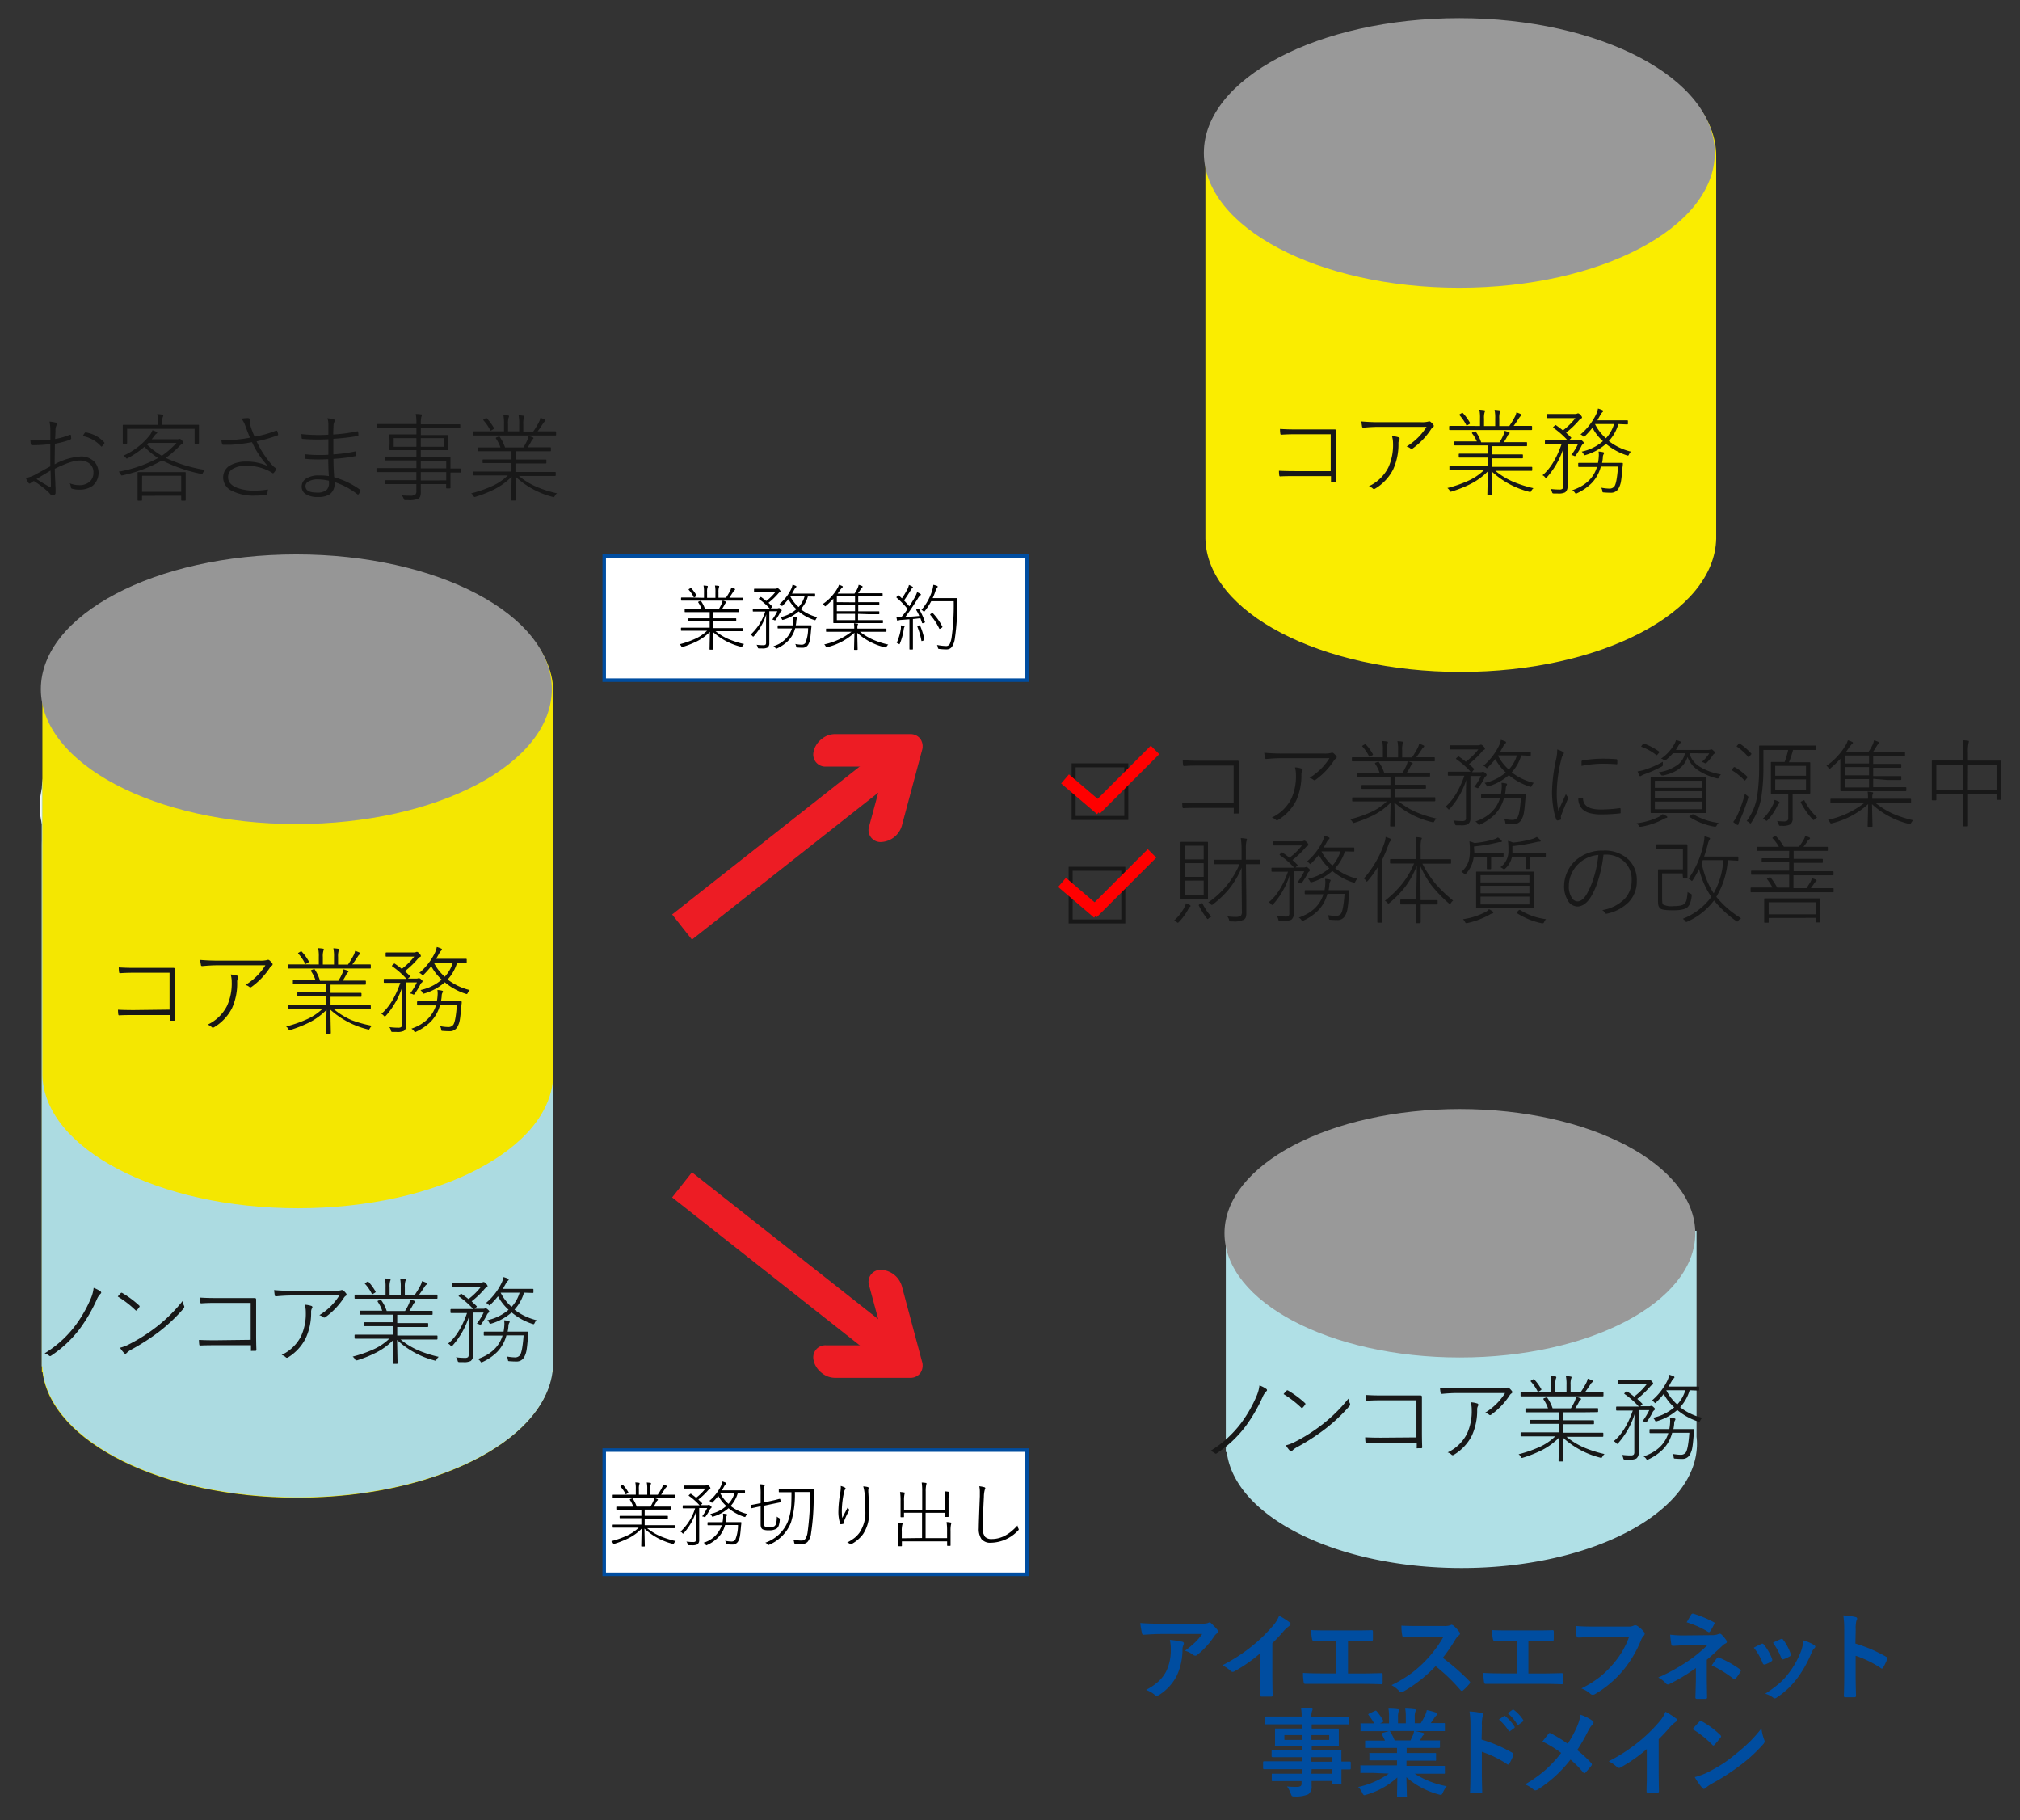 <svg id="レイヤー_1" data-name="レイヤー 1" xmlns="http://www.w3.org/2000/svg" viewBox="0 0 505 455"><rect x="0" y="0" width="505" height="455" fill="#333333" stroke="none"/><defs><style>.cls-1{opacity:0.97;}.cls-2{fill:#faed00;}.cls-10,.cls-3{fill:#fff;}.cls-4{fill:#b0e0e6;}.cls-5{fill:#999;}.cls-6{fill:#181818;}.cls-7{fill:#f6aa00;stroke:#ed1c24;stroke-width:8px;}.cls-8{fill:#ed1c24;}.cls-9{fill:#004da0;}.cls-10{stroke:#004da0;stroke-width:0.88px;}.cls-11,.cls-12,.cls-13{fill:none;}.cls-11{stroke:#181818;}.cls-11,.cls-12{stroke-miterlimit:10;}.cls-12,.cls-13{stroke:red;stroke-width:3px;}</style></defs><title>アートボード 1</title><g class="cls-1"><path class="cls-2" d="M138.21,211.29h0c0-18.61-28.6-33.7-63.87-33.7s-63.87,15.09-63.87,33.7V343h.17c2.29,17.51,29.93,31.35,63.7,31.35S135.75,360.47,138,343h.17Z"/><ellipse class="cls-3" cx="73.8" cy="201.53" rx="63.87" ry="33.7"/><path class="cls-4" d="M138.17,338.63V198.52c0-.25,0-.5,0-.76,0-18.61-28.6-33.7-63.87-33.7s-63.83,15.07-63.87,33.66h0V341.51h.16c1,18.16,29.16,32.73,63.82,32.73,35.27,0,63.87-15.09,63.87-33.7A18.11,18.11,0,0,0,138.17,338.63Z"/><path class="cls-2" d="M74.47,139.36c-35.28,0-63.87,15.09-63.87,33.7V268.7h0C11.05,287.11,39.47,302,74.47,302s63.42-14.86,63.85-33.28h0V173.06C138.35,154.45,109.75,139.36,74.47,139.36Z"/><ellipse class="cls-5" cx="74.08" cy="172.27" rx="63.87" ry="33.7"/></g><path class="cls-6" d="M23.41,321.9a7,7,0,0,1,1.7.87.4.4,0,0,1,.19.32.27.27,0,0,1-.09.21,4.33,4.33,0,0,0-1,1.49A39.6,39.6,0,0,1,20,332.06a29.34,29.34,0,0,1-7.24,6.81.36.36,0,0,1-.46,0,3,3,0,0,0-1.15-.6,27.78,27.78,0,0,0,7.72-7,32.67,32.67,0,0,0,3.91-6.89A9.09,9.09,0,0,0,23.41,321.9Z"/><path class="cls-6" d="M29.44,324.07a9.82,9.82,0,0,1,.74-.84.3.3,0,0,1,.21-.11.45.45,0,0,1,.18.06,24.57,24.57,0,0,1,4.21,3.12.35.35,0,0,1,.13.22.32.32,0,0,1-.06.16,5.31,5.31,0,0,1-.64.79.29.29,0,0,1-.18.11.22.22,0,0,1-.14-.08A25.39,25.39,0,0,0,29.44,324.07ZM30,336.87a10.28,10.28,0,0,0,2.31-.89,42.86,42.86,0,0,0,6.94-4.43,38.2,38.2,0,0,0,6.4-6.36,3.32,3.32,0,0,0,.36,1.17.58.58,0,0,1,.07.26.77.77,0,0,1-.21.47A41.87,41.87,0,0,1,40,332.68a54.07,54.07,0,0,1-7.17,4.65,5.17,5.17,0,0,0-1.23.91.39.39,0,0,1-.26.14.43.43,0,0,1-.27-.14A8.28,8.28,0,0,1,30,336.87Z"/><path class="cls-6" d="M62.67,334.89v-9.23H53.83q-2,0-3.46.11h-.07q-.21,0-.23-.27a7.37,7.37,0,0,1-.08-1.17q1.77.12,3.84.12h5.72l2.2,0,1.92,0q.36,0,.36.34,0,2.09,0,3.45v5.07q0,2.46.07,4.08,0,.26-.27.26l-.42,0-.42,0a.4.4,0,0,1-.25,0,.37.37,0,0,1,0-.21v-1.2H53.79q-2.54,0-3.67.07H50q-.15,0-.19-.25a8.38,8.38,0,0,1-.07-1.15q1.7.09,4,.09Z"/><path class="cls-6" d="M68.52,322.46q2.26.19,4.3.19H83.36a6.6,6.6,0,0,0,1.84-.14.8.8,0,0,1,.34-.07.52.52,0,0,1,.29.12,4.28,4.28,0,0,1,.71.75.37.37,0,0,1,.09.26.35.35,0,0,1-.21.34,1.75,1.75,0,0,0-.5.55,18.2,18.2,0,0,1-4.61,4.79.41.41,0,0,1-.23.07.36.36,0,0,1-.25-.09,2.45,2.45,0,0,0-1-.5,15.12,15.12,0,0,0,5-4.92H72.94q-1.72,0-3.82.2H69a.28.28,0,0,1-.32-.25Q68.57,322.88,68.52,322.46Zm1.88,16.2a10.36,10.36,0,0,0,4.88-4.71,13.49,13.49,0,0,0,1.17-6,6.63,6.63,0,0,0-.25-1.84,6.65,6.65,0,0,1,1.63.3.36.36,0,0,1,.28.34A.58.58,0,0,1,78,327a1.74,1.74,0,0,0-.22.9,15,15,0,0,1-1.34,6.56A11.89,11.89,0,0,1,72,339.29a.54.54,0,0,1-.27.08.41.41,0,0,1-.28-.12A2.53,2.53,0,0,0,70.4,338.66Z"/><path class="cls-6" d="M99.27,334.92l.12,5.8q0,.18-.16.18h-.87q-.16,0-.16-.18l.12-5.78a16.46,16.46,0,0,1-4.24,3.12A31,31,0,0,1,89.3,340,1.15,1.15,0,0,1,89,340q-.13,0-.29-.32a1.86,1.86,0,0,0-.55-.6,31,31,0,0,0,5.63-2,13.9,13.9,0,0,0,3.54-2.48H92l-3.2,0a.15.15,0,0,1-.16-.16v-.7q0-.14.16-.14l3.2,0h6.21v-2.13H94.61l-3.43,0q-.16,0-.16-.14v-.68a.15.15,0,0,1,.16-.16l3.43,0h3.64V328.6H93.44l-3.36,0q-.18,0-.18-.16v-.68q0-.16.18-.16l3.36,0h2.11a9.12,9.12,0,0,0-1.14-2.26.23.23,0,0,1,0-.12q0-.08.22-.16L95,325l.22-.07s.07,0,.11.08a10.15,10.15,0,0,1,1.35,2.67h4.58a13.1,13.1,0,0,0,1-1.87,5.11,5.11,0,0,0,.29-1,8,8,0,0,1,1,.32q.25.09.25.23t-.21.27a1.48,1.48,0,0,0-.34.5,14.65,14.65,0,0,1-.89,1.51h2.26l3.35,0q.18,0,.18.16v.68q0,.16-.18.16l-3.35,0H99.31v2.06h4.14l3.42,0q.18,0,.18.16v.68q0,.14-.18.14l-3.42,0H99.31v2.13H106l3.21,0q.16,0,.16.14v.7a.15.15,0,0,1-.16.16l-3.21,0h-5.84a18.5,18.5,0,0,0,4.39,2.7,30,30,0,0,0,5.13,1.63,2.16,2.16,0,0,0-.53.64q-.16.32-.29.32a1.15,1.15,0,0,1-.28-.07A21.59,21.59,0,0,1,99.27,334.92Zm-2.88-11.31v-1.87a9.75,9.75,0,0,0-.16-2.2,11,11,0,0,1,1.18.12q.23,0,.23.2a.58.58,0,0,1-.09.3,4.67,4.67,0,0,0-.15,1.58v1.88h2.79v-1.85a9.75,9.75,0,0,0-.16-2.2,10.29,10.29,0,0,1,1.2.12q.21,0,.21.2a.58.58,0,0,1-.09.3,4.92,4.92,0,0,0-.14,1.56v1.88h2.5a21.58,21.58,0,0,0,1.42-2.36,3.76,3.76,0,0,0,.36-1.05,6.94,6.94,0,0,1,1.05.39q.21.08.21.21a.37.37,0,0,1-.16.29,1.65,1.65,0,0,0-.41.48q-1.05,1.58-1.39,2H106l3.21,0q.16,0,.16.19v.68a.15.15,0,0,1-.16.16l-3.21,0H92l-3.2,0a.15.15,0,0,1-.16-.16v-.68q0-.19.16-.19l3.2,0Zm-4.27-3.22a12.66,12.66,0,0,1,1.78,2.45.28.28,0,0,1,0,.12s-.06.1-.19.18l-.36.21a.93.93,0,0,1-.29.14s-.07,0-.11-.12a10.85,10.85,0,0,0-1.69-2.47.16.16,0,0,1-.06-.09s.07-.11.21-.19l.38-.22a.41.41,0,0,1,.16-.07A.2.2,0,0,1,92.12,320.39Z"/><path class="cls-6" d="M116.76,328.19h-1.17l-2.81,0a.15.15,0,0,1-.16-.16v-.68a.15.15,0,0,1,.16-.16l2.81,0h2.71a21,21,0,0,0-3.54-3.12q-.11-.07-.11-.12s.05-.11.16-.22l.25-.21q.15-.16.22-.16a.32.32,0,0,1,.13.06q1.16.81,1.71,1.28a16.17,16.17,0,0,0,3.12-3.07h-4.35l-2.64,0q-.16,0-.16-.14v-.73a.15.15,0,0,1,.16-.16l2.64,0h4.21a1.32,1.32,0,0,0,.55-.09.58.58,0,0,1,.26-.07q.22,0,.57.36t.41.62-.36.36a6.15,6.15,0,0,0-.62.67,22.43,22.43,0,0,1-3,2.82q.88.82,1.23,1.18a.19.19,0,0,1,.07.12s-.06.13-.19.23l-.36.32h2.18a1,1,0,0,0,.43-.09.52.52,0,0,1,.21,0,.89.89,0,0,1,.48.29q.36.29.36.48a.47.47,0,0,1-.23.35,1.48,1.48,0,0,0-.41.6,17.24,17.24,0,0,1-1.3,2.13q-.18.26-.26.26a1.1,1.1,0,0,1-.29-.11,1.45,1.45,0,0,0-.62-.16,17,17,0,0,0,1.7-2.79h-2.64v7.29l0,3.32a1.74,1.74,0,0,1-.6,1.49,3.78,3.78,0,0,1-1.89.28h-.93a.63.63,0,0,1-.33-.08.87.87,0,0,1-.13-.33,1.68,1.68,0,0,0-.4-.8,16.92,16.92,0,0,0,2.25.15,1.13,1.13,0,0,0,.77-.19,1,1,0,0,0,.16-.66v-6.22q0-1.76.07-3.23a20,20,0,0,1-4.08,7.2q-.19.21-.27.21t-.28-.21a1.38,1.38,0,0,0-.6-.46Q114.89,333.51,116.76,328.19Zm8.88,5.64h-1.51l-3,0q-.19,0-.19-.16V333q0-.16.19-.16l3,0h1.76a12.47,12.47,0,0,0,.21-1.92,5.85,5.85,0,0,0-.07-.91,6.57,6.57,0,0,1,1.1.15q.29.07.29.21a.74.74,0,0,1-.14.34,1.77,1.77,0,0,0-.18.71q0,.5-.19,1.42h2l3,0q.2,0,.2.16v0q0,.39-.11,1.07-.2,2.47-.35,3.32a5.34,5.34,0,0,1-.63,1.86,2.12,2.12,0,0,1-2,1.05q-.73,0-1.63-.07-.29,0-.35-.09a1,1,0,0,1-.08-.36,1.9,1.9,0,0,0-.29-.74,11.92,11.92,0,0,0,2,.23,1.54,1.54,0,0,0,1.32-.55q.6-.81.91-4.95h-4.3a9.28,9.28,0,0,1-2.32,4.16,12.74,12.74,0,0,1-3.61,2.48.91.91,0,0,1-.3.13q-.09,0-.29-.29a1.68,1.68,0,0,0-.64-.57Q124.34,338,125.64,333.83ZM131,323.1a10.61,10.61,0,0,1-2.38,4.24,14.4,14.4,0,0,0,5.52,2.64,2.61,2.61,0,0,0-.48.7q-.14.3-.26.3a1.28,1.28,0,0,1-.29-.07,15.46,15.46,0,0,1-5.2-2.87,13.44,13.44,0,0,1-5.06,2.78,1.28,1.28,0,0,1-.29.07q-.12,0-.25-.29a2.35,2.35,0,0,0-.47-.62,11.75,11.75,0,0,0,5.3-2.61A12,12,0,0,1,124.5,324a23,23,0,0,1-1.9,2.11q-.16.19-.23.19s-.13-.07-.25-.21a1.26,1.26,0,0,0-.62-.41,15.3,15.3,0,0,0,3.79-4.79,6.22,6.22,0,0,0,.59-1.69,7.1,7.1,0,0,1,1.13.41.26.26,0,0,1,.16.23.33.33,0,0,1-.19.27,3.15,3.15,0,0,0-.53.74l-.4.71q-.2.38-.33.59h4.85l2.61,0q.18,0,.18.16v.7q0,.16-.18.16Zm-1.08,0h-4.76l0,0a11.71,11.71,0,0,0,2.74,3.55A9,9,0,0,0,129.9,323.1Z"/><path class="cls-6" d="M42.39,252.36v-9.23H33.55q-2,0-3.46.11H30q-.21,0-.23-.27a7.37,7.37,0,0,1-.08-1.17q1.77.12,3.84.12h5.72l2.2,0,1.92,0q.36,0,.36.34,0,2.09,0,3.45v5.07q0,2.46.07,4.08,0,.26-.27.26l-.42,0-.42,0a.4.4,0,0,1-.25,0,.37.37,0,0,1,0-.21v-1.2H33.51q-2.54,0-3.67.07h-.08q-.15,0-.19-.25a8.38,8.38,0,0,1-.07-1.15q1.7.09,4,.09Z"/><path class="cls-6" d="M50,239.92q2.26.19,4.3.19H64.88a6.6,6.6,0,0,0,1.84-.14.8.8,0,0,1,.34-.07.52.52,0,0,1,.29.12,4.28,4.28,0,0,1,.71.75.37.37,0,0,1,.09.26.35.35,0,0,1-.21.34,1.75,1.75,0,0,0-.5.55,18.2,18.2,0,0,1-4.61,4.79.41.41,0,0,1-.23.07.36.36,0,0,1-.25-.09,2.45,2.45,0,0,0-1-.5,15.12,15.12,0,0,0,5-4.92H54.46q-1.72,0-3.82.2h-.09a.28.28,0,0,1-.32-.25Q50.09,240.35,50,239.92Zm1.88,16.2a10.36,10.36,0,0,0,4.88-4.71,13.49,13.49,0,0,0,1.17-6,6.63,6.63,0,0,0-.25-1.84,6.65,6.65,0,0,1,1.63.3.36.36,0,0,1,.28.34.58.58,0,0,1-.08.27,1.74,1.74,0,0,0-.22.9A15,15,0,0,1,58,252a11.89,11.89,0,0,1-4.51,4.78.54.54,0,0,1-.27.08.41.41,0,0,1-.28-.12A2.53,2.53,0,0,0,51.92,256.12Z"/><path class="cls-6" d="M82.59,252.38l.12,5.8q0,.18-.16.18h-.87q-.16,0-.16-.18l.12-5.78a16.46,16.46,0,0,1-4.24,3.12,31,31,0,0,1-4.76,1.9,1.15,1.15,0,0,1-.28.07q-.13,0-.29-.32a1.86,1.86,0,0,0-.55-.6,31,31,0,0,0,5.63-2,13.9,13.9,0,0,0,3.54-2.48h-5.3l-3.2,0a.15.15,0,0,1-.16-.16v-.7q0-.14.16-.14l3.2,0h6.21V249H77.93l-3.43,0q-.16,0-.16-.14v-.68a.15.15,0,0,1,.16-.16l3.43,0h3.64v-2.06H76.76l-3.36,0q-.18,0-.18-.16v-.68q0-.16.18-.16l3.36,0h2.11a9.12,9.12,0,0,0-1.14-2.26.23.23,0,0,1,0-.12q0-.08.22-.16l.39-.14.22-.07s.07,0,.11.08A10.15,10.15,0,0,1,80,245.15h4.58a13.1,13.1,0,0,0,1-1.87,5.11,5.11,0,0,0,.29-1,8,8,0,0,1,1,.32q.25.09.25.23t-.21.27a1.48,1.48,0,0,0-.34.5,14.65,14.65,0,0,1-.89,1.51h2.26l3.35,0q.18,0,.18.16v.68q0,.16-.18.16l-3.35,0H82.63v2.06h4.14l3.42,0q.18,0,.18.16v.68q0,.14-.18.14l-3.42,0H82.63v2.13h6.7l3.21,0q.16,0,.16.14v.7a.15.15,0,0,1-.16.16l-3.21,0H83.5a18.5,18.5,0,0,0,4.39,2.7A30,30,0,0,0,93,256.39a2.16,2.16,0,0,0-.53.64q-.16.32-.29.32a1.15,1.15,0,0,1-.28-.07A21.59,21.59,0,0,1,82.59,252.38ZM79.7,241.07V239.2a9.75,9.75,0,0,0-.16-2.2,11,11,0,0,1,1.18.12q.23,0,.23.2a.58.58,0,0,1-.09.3,4.67,4.67,0,0,0-.15,1.58v1.88H83.5v-1.85a9.75,9.75,0,0,0-.16-2.2,10.29,10.29,0,0,1,1.2.12q.21,0,.21.2a.58.58,0,0,1-.09.3,4.92,4.92,0,0,0-.14,1.56v1.88H87a21.58,21.58,0,0,0,1.42-2.36,3.76,3.76,0,0,0,.36-1.05,6.94,6.94,0,0,1,1.05.39q.21.08.21.21a.37.37,0,0,1-.16.29,1.65,1.65,0,0,0-.41.48q-1.05,1.58-1.39,2h1.25l3.21,0q.16,0,.16.19v.68a.15.15,0,0,1-.16.16l-3.21,0h-14l-3.2,0a.15.15,0,0,1-.16-.16v-.68q0-.19.16-.19l3.2,0Zm-4.27-3.22a12.66,12.66,0,0,1,1.78,2.45.28.28,0,0,1,0,.12s-.06.1-.19.18l-.36.21a.93.93,0,0,1-.29.14s-.07,0-.11-.12a10.85,10.85,0,0,0-1.69-2.47.16.16,0,0,1-.06-.09s.07-.11.21-.19l.38-.22a.41.41,0,0,1,.16-.07A.2.2,0,0,1,75.44,237.85Z"/><path class="cls-6" d="M100.08,245.66H98.91l-2.81,0a.15.15,0,0,1-.16-.16v-.68a.15.15,0,0,1,.16-.16l2.81,0h2.71a21,21,0,0,0-3.54-3.12q-.11-.07-.11-.12s.05-.11.16-.22l.25-.21q.15-.16.22-.16a.32.32,0,0,1,.13.06q1.16.81,1.71,1.28a16.17,16.17,0,0,0,3.12-3.07H99.21l-2.64,0q-.16,0-.16-.14v-.73a.15.15,0,0,1,.16-.16l2.64,0h4.21a1.32,1.32,0,0,0,.55-.09.58.58,0,0,1,.26-.07q.22,0,.57.36t.41.62-.36.36a6.15,6.15,0,0,0-.62.67,22.43,22.43,0,0,1-3,2.82q.88.82,1.23,1.18a.19.19,0,0,1,.07.12s-.06.13-.19.23l-.36.32h2.18a1,1,0,0,0,.43-.09.52.52,0,0,1,.21,0,.89.89,0,0,1,.48.29q.36.29.36.48a.47.47,0,0,1-.23.35,1.48,1.48,0,0,0-.41.6,17.24,17.24,0,0,1-1.3,2.13q-.18.26-.26.26a1.1,1.1,0,0,1-.29-.11,1.45,1.45,0,0,0-.62-.16,17,17,0,0,0,1.7-2.79h-2.64v7.29l0,3.32a1.74,1.74,0,0,1-.6,1.49,3.78,3.78,0,0,1-1.89.28h-.93a.63.63,0,0,1-.33-.08.87.87,0,0,1-.13-.33,1.68,1.68,0,0,0-.4-.8,16.92,16.92,0,0,0,2.25.15,1.13,1.13,0,0,0,.77-.19,1,1,0,0,0,.16-.66V249.9q0-1.76.07-3.23a20,20,0,0,1-4.08,7.2q-.19.21-.27.21t-.28-.21a1.38,1.38,0,0,0-.6-.46Q98.21,251,100.08,245.66Zm8.88,5.64h-1.51l-3,0q-.19,0-.19-.16v-.7q0-.16.19-.16l3,0h1.76a12.47,12.47,0,0,0,.21-1.92,5.85,5.85,0,0,0-.07-.91,6.57,6.57,0,0,1,1.1.15q.29.07.29.21a.74.74,0,0,1-.14.34,1.77,1.77,0,0,0-.18.71q0,.5-.19,1.42h2l3,0q.2,0,.2.16v0q0,.39-.11,1.07-.2,2.47-.35,3.32a5.34,5.34,0,0,1-.63,1.86,2.12,2.12,0,0,1-2,1.05q-.73,0-1.63-.07-.29,0-.35-.09a1,1,0,0,1-.08-.36,1.9,1.9,0,0,0-.29-.74,11.92,11.92,0,0,0,2,.23,1.54,1.54,0,0,0,1.32-.55q.6-.81.91-4.95H110a9.28,9.28,0,0,1-2.32,4.16,12.74,12.74,0,0,1-3.61,2.48.91.91,0,0,1-.3.13q-.09,0-.29-.29a1.68,1.68,0,0,0-.64-.57Q107.66,255.46,109,251.29Zm5.33-10.72a10.61,10.61,0,0,1-2.38,4.24,14.4,14.4,0,0,0,5.52,2.64,2.61,2.61,0,0,0-.48.7q-.14.3-.26.3a1.28,1.28,0,0,1-.29-.07,15.46,15.46,0,0,1-5.2-2.87,13.44,13.44,0,0,1-5.06,2.78,1.28,1.28,0,0,1-.29.07q-.12,0-.25-.29a2.35,2.35,0,0,0-.47-.62,11.75,11.75,0,0,0,5.3-2.61,12,12,0,0,1-2.61-3.35,23,23,0,0,1-1.9,2.11q-.16.19-.23.19s-.13-.07-.25-.21a1.26,1.26,0,0,0-.62-.41,15.3,15.3,0,0,0,3.79-4.79,6.22,6.22,0,0,0,.59-1.69,7.1,7.1,0,0,1,1.13.41.26.26,0,0,1,.16.23.33.33,0,0,1-.19.27,3.15,3.15,0,0,0-.53.74l-.4.71q-.2.38-.33.59h4.85l2.61,0q.18,0,.18.16v.7q0,.16-.18.16Zm-1.08,0h-4.76l0,0a11.71,11.71,0,0,0,2.74,3.55A9,9,0,0,0,113.22,240.57Z"/><path class="cls-4" d="M424.14,362.67a15.5,15.5,0,0,0,0-3.54V307.64H306.45v55.29h.24c2,16.2,27.5,29,58.71,29s56.72-12.82,58.71-29h0Z"/><ellipse class="cls-5" cx="364.97" cy="308.25" rx="58.85" ry="31.05"/><path class="cls-6" d="M314.86,346.28a7,7,0,0,1,1.7.87.4.4,0,0,1,.19.32.27.27,0,0,1-.09.21,4.33,4.33,0,0,0-1,1.49,39.6,39.6,0,0,1-4.23,7.28,29.34,29.34,0,0,1-7.24,6.81.36.36,0,0,1-.46,0,3,3,0,0,0-1.15-.6,27.78,27.78,0,0,0,7.72-7,32.67,32.67,0,0,0,3.91-6.89A9.09,9.09,0,0,0,314.86,346.28Z"/><path class="cls-6" d="M320.89,348.45a9.82,9.82,0,0,1,.74-.84.3.3,0,0,1,.21-.11.45.45,0,0,1,.18.06,24.57,24.57,0,0,1,4.21,3.12.35.35,0,0,1,.13.22.32.32,0,0,1-.06.16,5.31,5.31,0,0,1-.64.79.29.29,0,0,1-.18.11.22.22,0,0,1-.14-.08A25.39,25.39,0,0,0,320.89,348.45Zm.57,12.81a10.28,10.28,0,0,0,2.31-.89,42.86,42.86,0,0,0,6.94-4.43,38.2,38.2,0,0,0,6.4-6.36,3.32,3.32,0,0,0,.36,1.17.58.58,0,0,1,.07.26.77.77,0,0,1-.21.47,41.87,41.87,0,0,1-5.91,5.59,54.07,54.07,0,0,1-7.17,4.65,5.17,5.17,0,0,0-1.23.91.39.39,0,0,1-.26.14.43.43,0,0,1-.27-.14A8.28,8.28,0,0,1,321.46,361.25Z"/><path class="cls-6" d="M354.11,359.27V350h-8.84q-2,0-3.46.11h-.07q-.21,0-.23-.27a7.37,7.37,0,0,1-.08-1.17q1.77.12,3.84.12H351l2.2,0,1.92,0q.36,0,.36.34,0,2.09,0,3.45v5.07q0,2.46.07,4.08,0,.26-.27.26l-.42,0-.42,0a.4.4,0,0,1-.25,0,.37.37,0,0,1,0-.21v-1.2h-8.88q-2.54,0-3.67.07h-.08q-.15,0-.19-.25a8.38,8.38,0,0,1-.07-1.15q1.7.09,4,.09Z"/><path class="cls-6" d="M360,346.84q2.26.19,4.3.19H374.8a6.6,6.6,0,0,0,1.84-.14.8.8,0,0,1,.34-.07.52.52,0,0,1,.29.12,4.28,4.28,0,0,1,.71.75.37.37,0,0,1,.09.26.35.35,0,0,1-.21.34,1.75,1.75,0,0,0-.5.55,18.2,18.2,0,0,1-4.61,4.79.41.41,0,0,1-.23.07.36.36,0,0,1-.25-.09,2.45,2.45,0,0,0-1-.5,15.12,15.12,0,0,0,5-4.92H364.38q-1.72,0-3.82.2h-.09a.28.28,0,0,1-.32-.25Q360,347.26,360,346.84Zm1.88,16.2a10.36,10.36,0,0,0,4.88-4.71,13.49,13.49,0,0,0,1.17-6,6.63,6.63,0,0,0-.25-1.84,6.65,6.65,0,0,1,1.63.3.36.36,0,0,1,.28.34.58.58,0,0,1-.08.27,1.74,1.74,0,0,0-.22.9,15,15,0,0,1-1.34,6.56,11.89,11.89,0,0,1-4.51,4.78.54.54,0,0,1-.27.08.41.41,0,0,1-.28-.12A2.53,2.53,0,0,0,361.84,363Z"/><path class="cls-6" d="M390.71,359.3l.12,5.8q0,.18-.16.18h-.87q-.16,0-.16-.18l.12-5.78a16.46,16.46,0,0,1-4.24,3.12,31,31,0,0,1-4.76,1.9,1.15,1.15,0,0,1-.28.07q-.13,0-.29-.32a1.86,1.86,0,0,0-.55-.6,31,31,0,0,0,5.63-2,13.9,13.9,0,0,0,3.54-2.48h-5.3l-3.2,0a.15.15,0,0,1-.16-.16v-.7q0-.14.16-.14l3.2,0h6.21v-2.13h-3.64l-3.43,0q-.16,0-.16-.14v-.68a.15.15,0,0,1,.16-.16l3.43,0h3.64V353h-4.82l-3.36,0q-.18,0-.18-.16v-.68q0-.16.18-.16l3.36,0H387a9.12,9.12,0,0,0-1.14-2.26.23.23,0,0,1,0-.12q0-.08.22-.16l.39-.14.22-.07s.07,0,.11.08a10.15,10.15,0,0,1,1.35,2.67h4.58a13.1,13.1,0,0,0,1-1.87,5.11,5.11,0,0,0,.29-1,8,8,0,0,1,1,.32q.25.09.25.23t-.21.27a1.48,1.48,0,0,0-.34.5,14.65,14.65,0,0,1-.89,1.51H396l3.35,0q.18,0,.18.16v.68q0,.16-.18.16L396,353h-5.24V355h4.14l3.42,0q.18,0,.18.16v.68q0,.14-.18.14l-3.42,0h-4.14v2.13h6.7l3.21,0q.16,0,.16.14v.7a.15.15,0,0,1-.16.16l-3.21,0h-5.84a18.5,18.5,0,0,0,4.39,2.7,30,30,0,0,0,5.13,1.63,2.16,2.16,0,0,0-.53.64q-.16.32-.29.32a1.15,1.15,0,0,1-.28-.07A21.59,21.59,0,0,1,390.71,359.3ZM387.83,348v-1.87a9.75,9.75,0,0,0-.16-2.2,11,11,0,0,1,1.18.12q.23,0,.23.2a.58.58,0,0,1-.09.3,4.67,4.67,0,0,0-.15,1.58V348h2.79v-1.85a9.75,9.75,0,0,0-.16-2.2,10.29,10.29,0,0,1,1.2.12q.21,0,.21.2a.58.58,0,0,1-.09.3,4.92,4.92,0,0,0-.14,1.56V348h2.5a21.58,21.58,0,0,0,1.42-2.36,3.76,3.76,0,0,0,.36-1.05A6.94,6.94,0,0,1,398,345q.21.08.21.21a.37.37,0,0,1-.16.29,1.65,1.65,0,0,0-.41.48q-1.05,1.58-1.39,2h1.25l3.21,0q.16,0,.16.19v.68a.15.15,0,0,1-.16.16l-3.21,0h-14l-3.2,0a.15.15,0,0,1-.16-.16v-.68q0-.19.16-.19l3.2,0Zm-4.27-3.22a12.66,12.66,0,0,1,1.78,2.45.28.28,0,0,1,0,.12s-.06.1-.19.18l-.36.21a.93.93,0,0,1-.29.14s-.07,0-.11-.12a10.85,10.85,0,0,0-1.69-2.47.16.16,0,0,1-.06-.09s.07-.11.21-.19l.38-.22a.41.41,0,0,1,.16-.07A.2.2,0,0,1,383.56,344.77Z"/><path class="cls-6" d="M408.2,352.57H407l-2.81,0a.15.15,0,0,1-.16-.16v-.68a.15.15,0,0,1,.16-.16l2.81,0h2.71a21,21,0,0,0-3.54-3.12q-.11-.07-.11-.12s.05-.11.16-.22l.25-.21q.15-.16.22-.16a.32.32,0,0,1,.13.06q1.16.81,1.71,1.28a16.17,16.17,0,0,0,3.12-3.07h-4.35l-2.64,0q-.16,0-.16-.14v-.73a.15.15,0,0,1,.16-.16l2.64,0h4.21a1.32,1.32,0,0,0,.55-.09.58.58,0,0,1,.26-.07q.22,0,.57.36t.41.62-.36.36a6.15,6.15,0,0,0-.62.67,22.43,22.43,0,0,1-3,2.82q.88.82,1.23,1.18a.19.19,0,0,1,.07.12s-.06.13-.19.23l-.36.32h2.18a1,1,0,0,0,.43-.09.52.52,0,0,1,.21,0,.89.89,0,0,1,.48.29q.36.29.36.48a.47.47,0,0,1-.23.35,1.48,1.48,0,0,0-.41.6,17.24,17.24,0,0,1-1.3,2.13q-.18.26-.26.26a1.1,1.1,0,0,1-.29-.11,1.45,1.45,0,0,0-.62-.16,17,17,0,0,0,1.7-2.79h-2.64v7.29l0,3.32a1.74,1.74,0,0,1-.6,1.49,3.78,3.78,0,0,1-1.89.28h-.93a.63.63,0,0,1-.33-.08.87.87,0,0,1-.13-.33,1.68,1.68,0,0,0-.4-.8,16.92,16.92,0,0,0,2.25.15,1.13,1.13,0,0,0,.77-.19,1,1,0,0,0,.16-.66v-6.22q0-1.76.07-3.23a20,20,0,0,1-4.08,7.2q-.19.21-.27.21t-.28-.21a1.38,1.38,0,0,0-.6-.46Q406.33,357.89,408.2,352.57Zm8.88,5.64h-1.51l-3,0q-.19,0-.19-.16v-.7q0-.16.19-.16l3,0h1.76a12.47,12.47,0,0,0,.21-1.92,5.85,5.85,0,0,0-.07-.91,6.57,6.57,0,0,1,1.1.15q.29.07.29.21a.74.74,0,0,1-.14.34,1.77,1.77,0,0,0-.18.71q0,.5-.19,1.42h2l3,0q.2,0,.2.16v0q0,.39-.11,1.07-.2,2.47-.35,3.32a5.34,5.34,0,0,1-.63,1.86,2.12,2.12,0,0,1-2,1.05q-.73,0-1.63-.07-.29,0-.35-.09a1,1,0,0,1-.08-.36,1.9,1.9,0,0,0-.29-.74,11.92,11.92,0,0,0,2,.23,1.54,1.54,0,0,0,1.32-.55q.6-.81.91-4.95h-4.3a9.28,9.28,0,0,1-2.32,4.16,12.74,12.74,0,0,1-3.61,2.48.91.91,0,0,1-.3.13q-.09,0-.29-.29a1.68,1.68,0,0,0-.64-.57Q415.79,362.38,417.09,358.21Zm5.33-10.72a10.61,10.61,0,0,1-2.38,4.24,14.4,14.4,0,0,0,5.52,2.64,2.61,2.61,0,0,0-.48.7q-.14.3-.26.3a1.28,1.28,0,0,1-.29-.07,15.46,15.46,0,0,1-5.2-2.87,13.44,13.44,0,0,1-5.06,2.78,1.28,1.28,0,0,1-.29.07q-.12,0-.25-.29a2.35,2.35,0,0,0-.47-.62,11.75,11.75,0,0,0,5.3-2.61,12,12,0,0,1-2.61-3.35,23,23,0,0,1-1.9,2.11q-.16.19-.23.19s-.13-.07-.25-.21a1.26,1.26,0,0,0-.62-.41,15.3,15.3,0,0,0,3.79-4.79,6.22,6.22,0,0,0,.59-1.69,7.1,7.1,0,0,1,1.13.41.26.26,0,0,1,.16.23.33.33,0,0,1-.19.27,3.15,3.15,0,0,0-.53.74l-.4.71q-.2.38-.33.59H422l2.61,0q.18,0,.18.16v.7q0,.16-.18.16Zm-1.08,0h-4.76l0,0a11.71,11.71,0,0,0,2.74,3.55A9,9,0,0,0,421.34,347.48Z"/><path class="cls-2" d="M365.22,5.32c-35.28,0-63.87,15.09-63.87,33.7v95.64h0c.43,18.42,28.84,33.28,63.85,33.28s63.42-14.86,63.85-33.28h0V39C429.09,20.41,400.5,5.32,365.22,5.32Z"/><ellipse class="cls-5" cx="364.83" cy="38.23" rx="63.87" ry="33.7"/><path class="cls-6" d="M332.68,117.77v-9.23h-8.84q-2,0-3.46.11h-.07q-.21,0-.23-.27a7.37,7.37,0,0,1-.08-1.17q1.77.12,3.84.12h5.72l2.2,0,1.92,0q.36,0,.36.34,0,2.09,0,3.45v5.07q0,2.46.07,4.08,0,.26-.27.26l-.42,0-.42,0a.4.4,0,0,1-.25,0,.37.37,0,0,1,0-.21V119H323.8q-2.54,0-3.67.07H320q-.15,0-.19-.25a8.38,8.38,0,0,1-.07-1.15q1.7.09,4,.09Z"/><path class="cls-6" d="M340.33,105.34q2.26.19,4.3.19h10.54a6.6,6.6,0,0,0,1.84-.14.8.8,0,0,1,.34-.07.52.52,0,0,1,.29.12,4.28,4.28,0,0,1,.71.75.37.37,0,0,1,.09.26.35.35,0,0,1-.21.34,1.75,1.75,0,0,0-.5.55,18.2,18.2,0,0,1-4.61,4.79.41.41,0,0,1-.23.07.36.36,0,0,1-.25-.09,2.45,2.45,0,0,0-1-.5,15.12,15.12,0,0,0,5-4.92H344.75q-1.72,0-3.82.2h-.09a.28.28,0,0,1-.32-.25Q340.38,105.76,340.33,105.34Zm1.88,16.2a10.36,10.36,0,0,0,4.88-4.71,13.49,13.49,0,0,0,1.17-6A6.63,6.63,0,0,0,348,109a6.65,6.65,0,0,1,1.63.3.36.36,0,0,1,.28.34.58.58,0,0,1-.08.27,1.74,1.74,0,0,0-.22.9,15,15,0,0,1-1.34,6.56,11.89,11.89,0,0,1-4.51,4.78.54.54,0,0,1-.27.08.41.41,0,0,1-.28-.12A2.53,2.53,0,0,0,342.21,121.53Z"/><path class="cls-6" d="M372.88,117.79l.12,5.8q0,.18-.16.18H372q-.16,0-.16-.18l.12-5.78a16.46,16.46,0,0,1-4.24,3.12,31,31,0,0,1-4.76,1.9,1.15,1.15,0,0,1-.28.07q-.13,0-.29-.32a1.86,1.86,0,0,0-.55-.6,31,31,0,0,0,5.63-2,13.9,13.9,0,0,0,3.54-2.48h-5.3l-3.2,0a.15.15,0,0,1-.16-.16v-.7q0-.14.16-.14l3.2,0h6.21v-2.13h-3.64l-3.43,0q-.16,0-.16-.14v-.68a.15.15,0,0,1,.16-.16l3.43,0h3.64v-2.06h-4.82l-3.36,0q-.18,0-.18-.16v-.68q0-.16.18-.16l3.36,0h2.11A9.12,9.12,0,0,0,368,108.3a.23.23,0,0,1,0-.12q0-.08.22-.16l.39-.14.22-.07s.07,0,.11.08a10.15,10.15,0,0,1,1.35,2.67h4.58a13.1,13.1,0,0,0,1-1.87,5.11,5.11,0,0,0,.29-1,8,8,0,0,1,1,.32q.25.09.25.23t-.21.27a1.48,1.48,0,0,0-.34.5,14.65,14.65,0,0,1-.89,1.51h2.26l3.35,0q.18,0,.18.16v.68q0,.16-.18.16l-3.35,0h-5.24v2.06h4.14l3.42,0q.18,0,.18.16v.68q0,.14-.18.14l-3.42,0h-4.14v2.13h6.7l3.21,0q.16,0,.16.14v.7a.15.15,0,0,1-.16.16l-3.21,0h-5.84a18.5,18.5,0,0,0,4.39,2.7,30,30,0,0,0,5.13,1.63,2.16,2.16,0,0,0-.53.64q-.16.32-.29.32a1.15,1.15,0,0,1-.28-.07A21.59,21.59,0,0,1,372.88,117.79ZM370,106.48v-1.87a9.75,9.75,0,0,0-.16-2.2,11,11,0,0,1,1.18.12q.23,0,.23.2a.58.58,0,0,1-.09.3,4.67,4.67,0,0,0-.15,1.58v1.88h2.79v-1.85a9.75,9.75,0,0,0-.16-2.2,10.29,10.29,0,0,1,1.2.12q.21,0,.21.2a.58.58,0,0,1-.09.3,4.92,4.92,0,0,0-.14,1.56v1.88h2.5a21.58,21.58,0,0,0,1.42-2.36,3.76,3.76,0,0,0,.36-1.05,6.94,6.94,0,0,1,1.05.39q.21.08.21.21a.37.37,0,0,1-.16.29,1.65,1.65,0,0,0-.41.48q-1.05,1.58-1.39,2h1.25l3.21,0q.16,0,.16.19v.68a.15.15,0,0,1-.16.16l-3.21,0h-14l-3.2,0a.15.15,0,0,1-.16-.16v-.68q0-.19.16-.19l3.2,0Zm-4.27-3.22a12.66,12.66,0,0,1,1.78,2.45.28.28,0,0,1,0,.12s-.06.1-.19.18l-.36.21a.93.93,0,0,1-.29.14s-.07,0-.11-.12a10.85,10.85,0,0,0-1.69-2.47.16.16,0,0,1-.06-.09s.07-.11.21-.19l.38-.22a.41.41,0,0,1,.16-.07A.2.2,0,0,1,365.73,103.26Z"/><path class="cls-6" d="M390.37,111.07H389.2l-2.81,0a.15.15,0,0,1-.16-.16v-.68a.15.15,0,0,1,.16-.16l2.81,0h2.71a21,21,0,0,0-3.54-3.12q-.11-.07-.11-.12s.05-.11.16-.22l.25-.21q.15-.16.22-.16a.32.32,0,0,1,.13.06q1.16.81,1.71,1.28a16.17,16.17,0,0,0,3.12-3.07H389.5l-2.64,0q-.16,0-.16-.14v-.73a.15.15,0,0,1,.16-.16l2.64,0h4.21a1.32,1.32,0,0,0,.55-.09.58.58,0,0,1,.26-.07q.22,0,.57.36t.41.62-.36.36a6.15,6.15,0,0,0-.62.67,22.43,22.43,0,0,1-3,2.82q.88.82,1.23,1.18a.19.19,0,0,1,.07.12s-.06.13-.19.23l-.36.32h2.18a1,1,0,0,0,.43-.09.52.52,0,0,1,.21,0,.89.89,0,0,1,.48.29q.36.29.36.48a.47.47,0,0,1-.23.35,1.48,1.48,0,0,0-.41.6,17.24,17.24,0,0,1-1.3,2.13q-.18.26-.26.26a1.1,1.1,0,0,1-.29-.11,1.45,1.45,0,0,0-.62-.16,17,17,0,0,0,1.7-2.79h-2.64v7.29l0,3.32a1.74,1.74,0,0,1-.6,1.49,3.78,3.78,0,0,1-1.89.28h-.93a.63.63,0,0,1-.33-.08A.87.87,0,0,1,388,123a1.68,1.68,0,0,0-.4-.8,16.92,16.92,0,0,0,2.25.15,1.13,1.13,0,0,0,.77-.19,1,1,0,0,0,.16-.66v-6.22q0-1.76.07-3.23a20,20,0,0,1-4.08,7.2q-.19.21-.27.21t-.28-.21a1.38,1.38,0,0,0-.6-.46Q388.5,116.39,390.37,111.07Zm8.88,5.64h-1.51l-3,0q-.19,0-.19-.16v-.7q0-.16.19-.16l3,0h1.76a12.47,12.47,0,0,0,.21-1.92,5.85,5.85,0,0,0-.07-.91,6.57,6.57,0,0,1,1.1.15q.29.07.29.21a.74.74,0,0,1-.14.34,1.77,1.77,0,0,0-.18.71q0,.5-.19,1.42h2l3,0q.2,0,.2.16v0q0,.39-.11,1.07-.2,2.47-.35,3.32a5.34,5.34,0,0,1-.63,1.86,2.12,2.12,0,0,1-2,1.05q-.73,0-1.63-.07-.29,0-.35-.09a1,1,0,0,1-.08-.36,1.9,1.9,0,0,0-.29-.74,11.92,11.92,0,0,0,2,.23,1.54,1.54,0,0,0,1.32-.55q.6-.81.91-4.95h-4.3a9.28,9.28,0,0,1-2.32,4.16,12.74,12.74,0,0,1-3.61,2.48.91.91,0,0,1-.3.13q-.09,0-.29-.29a1.68,1.68,0,0,0-.64-.57Q398,120.88,399.25,116.7ZM404.59,106a10.61,10.61,0,0,1-2.38,4.24,14.4,14.4,0,0,0,5.52,2.64,2.61,2.61,0,0,0-.48.7q-.14.3-.26.3a1.28,1.28,0,0,1-.29-.07,15.46,15.46,0,0,1-5.2-2.87,13.44,13.44,0,0,1-5.06,2.78,1.28,1.28,0,0,1-.29.07q-.12,0-.25-.29a2.35,2.35,0,0,0-.47-.62,11.75,11.75,0,0,0,5.3-2.61,12,12,0,0,1-2.61-3.35,23,23,0,0,1-1.9,2.11q-.16.19-.23.19s-.13-.07-.25-.21a1.26,1.26,0,0,0-.62-.41,15.3,15.3,0,0,0,3.79-4.79,6.22,6.22,0,0,0,.59-1.69,7.1,7.1,0,0,1,1.13.41.26.26,0,0,1,.16.23.33.33,0,0,1-.19.27,3.15,3.15,0,0,0-.53.74l-.4.71q-.2.38-.33.59h4.85l2.61,0q.18,0,.18.16v.7q0,.16-.18.16Zm-1.08,0h-4.76l0,0a11.71,11.71,0,0,0,2.74,3.55A9,9,0,0,0,403.51,106Z"/><line class="cls-7" x1="225.15" y1="188.62" x2="170.51" y2="231.71"/><path class="cls-8" d="M203.51,187.54a3,3,0,0,0,3,4.06h14.81l-4,14.81h0a3,3,0,0,0,3,4.05h0a5.68,5.68,0,0,0,5.14-4.06h0l5.05-18.86a3.35,3.35,0,0,0-.42-2.87h0a3.09,3.09,0,0,0-2.55-1.19H208.66a5.26,5.26,0,0,0-3.19,1.19h0a5.59,5.59,0,0,0-2,2.87Z"/><line class="cls-7" x1="225.15" y1="339.23" x2="170.51" y2="296.15"/><path class="cls-8" d="M203.51,340.32a3,3,0,0,1,3-4.06h14.81l-4-14.81h0a3,3,0,0,1,3-4.05h0a5.68,5.68,0,0,1,5.14,4.06h0l5.05,18.86a3.35,3.35,0,0,1-.42,2.87h0a3.09,3.09,0,0,1-2.55,1.19H208.66a5.26,5.26,0,0,1-3.19-1.19h0a5.59,5.59,0,0,1-2-2.87Z"/><path class="cls-9" d="M285.06,405.67q2.29.16,4.88.16h10.29a5.91,5.91,0,0,0,1.66-.14,3,3,0,0,1,.46-.18.79.79,0,0,1,.55.34,12.49,12.49,0,0,1,1.44,1.51.68.68,0,0,1,.19.43.64.64,0,0,1-.34.5,3.14,3.14,0,0,0-.64.69,20,20,0,0,1-4.22,4.64.71.71,0,0,1-.5.21.91.91,0,0,1-.59-.23,5.8,5.8,0,0,0-2-1,25,25,0,0,0,2.55-2.12,14.17,14.17,0,0,0,1.75-2.07H290.17q-1.44,0-4.24.19a.39.39,0,0,1-.43-.36A23,23,0,0,1,285.06,405.67Zm1.44,16.71a14,14,0,0,0,3.26-2.24,9.59,9.59,0,0,0,1.76-2.34,12,12,0,0,0,1.17-5.67,10.05,10.05,0,0,0-.23-2.25,22.55,22.55,0,0,1,3.09.46.45.45,0,0,1,.41.46,1,1,0,0,1-.12.42,2.48,2.48,0,0,0-.22,1,15.54,15.54,0,0,1-1.42,6.61,12.35,12.35,0,0,1-4.36,4.78,1.27,1.27,0,0,1-.68.23.67.67,0,0,1-.48-.22A7,7,0,0,0,286.5,422.38Z"/><path class="cls-9" d="M318.09,410.71v7.95q0,2.11.07,5v.07q0,.34-.36.34-.59,0-1.2,0t-1.2,0q-.34,0-.34-.3v-.08q0-.56.06-2.66,0-1.37,0-2.26v-5.59a37.85,37.85,0,0,1-6.6,4.61.72.72,0,0,1-.36.09.73.73,0,0,1-.5-.23,8.86,8.86,0,0,0-2.06-1.42,42,42,0,0,0,7.56-4.92,38,38,0,0,0,5.11-5,8.39,8.39,0,0,0,1.52-2.47,20.57,20.57,0,0,1,2.66,1.69.4.4,0,0,1,.19.35.61.61,0,0,1-.34.53,9.18,9.18,0,0,0-1.43,1.32A40.91,40.91,0,0,1,318.09,410.71Z"/><path class="cls-9" d="M337,410.11v8.18h3.43q1.52,0,4.84-.09h.07q.32,0,.32.39t0,1q0,.46,0,.95t-.36.43q-2.26-.09-4.84-.09h-9.66l-2,0-2.39,0h-.09a.35.35,0,0,1-.3-.12,1.51,1.51,0,0,1-.11-.36,13.14,13.14,0,0,1-.16-2.25q2.13.12,5.09.12H334v-8.2h-1.87q-1.78,0-3.71.09-.3,0-.41-.5a11.06,11.06,0,0,1-.2-2.23q1,.09,4.16.09h6.79q2.79,0,4.21-.07h0q.26,0,.26.39t0,.94q0,.46,0,.93t-.33.46q-2.13-.09-4.14-.09Z"/><path class="cls-9" d="M360.7,414.37a58.5,58.5,0,0,1,6.64,5.8.52.52,0,0,1,.19.34.59.59,0,0,1-.16.35,12.8,12.8,0,0,1-1.61,1.64.44.44,0,0,1-.29.14.55.55,0,0,1-.34-.19,43.56,43.56,0,0,0-6.23-6,34.74,34.74,0,0,1-8.06,6.34,2,2,0,0,1-.55.19.52.52,0,0,1-.41-.21,6.64,6.64,0,0,0-2-1.57,33.35,33.35,0,0,0,5-3,30.32,30.32,0,0,0,8-9.12l-6.19,0q-1.85,0-3.8.15-.23,0-.32-.41a11.51,11.51,0,0,1-.21-2.5q1.29.09,4.05.09H361a4,4,0,0,0,1.65-.22.45.45,0,0,1,.27-.09,1,1,0,0,1,.41.19,8.52,8.52,0,0,1,1.56,1.69.69.69,0,0,1,.12.3.63.63,0,0,1-.32.48,4.61,4.61,0,0,0-.88,1.07A41.59,41.59,0,0,1,360.7,414.37Z"/><path class="cls-9" d="M382.1,410.11v8.18h3.43q1.52,0,4.84-.09h.07q.32,0,.32.39t0,1q0,.46,0,.95t-.36.43q-2.26-.09-4.84-.09H375.9l-2,0-2.39,0h-.09a.35.35,0,0,1-.3-.12,1.51,1.51,0,0,1-.11-.36,13.14,13.14,0,0,1-.16-2.25q2.13.12,5.09.12h3.27v-8.2h-1.87q-1.78,0-3.71.09-.3,0-.41-.5a11.06,11.06,0,0,1-.2-2.23q1,.09,4.16.09h6.79q2.79,0,4.21-.07h0q.26,0,.26.39t0,.94q0,.46,0,.93t-.33.46q-2.13-.09-4.14-.09Z"/><path class="cls-9" d="M393.95,406.4q1.51.16,4.61.16h8.57a2.72,2.72,0,0,0,1.32-.25.68.68,0,0,1,.36-.09,1.25,1.25,0,0,1,.45.12,6.88,6.88,0,0,1,1.76,1.58.64.64,0,0,1,.16.41.81.81,0,0,1-.34.6,3.42,3.42,0,0,0-.55.94,28.73,28.73,0,0,1-4.65,7.8,26.56,26.56,0,0,1-6.81,5.72,1.21,1.21,0,0,1-.66.21.83.83,0,0,1-.6-.27,7.08,7.08,0,0,0-2.23-1.31,27.43,27.43,0,0,0,4.65-2.89,23.23,23.23,0,0,0,3.19-3.11,21.23,21.23,0,0,0,4.07-6.84h-8.67q-1.44,0-4,.12-.37,0-.46-.48T393.95,406.4Z"/><path class="cls-9" d="M426.7,414.86V420l.07,4.31q0,.32-.46.32t-1,0q-.54,0-1,0t-.46-.34l.12-4.27v-3.11a45.64,45.64,0,0,1-6.6,4,1,1,0,0,1-.41.12.65.65,0,0,1-.48-.27,6.2,6.2,0,0,0-1.92-1.46,48.26,48.26,0,0,0,7.72-4.31,34.64,34.64,0,0,0,4.66-3.89l-5.54.12q-1.78.07-3.18.16-.33,0-.4-.46a20.39,20.39,0,0,1-.27-2.34,27.09,27.09,0,0,0,2.94.19h.4l7-.07a4.19,4.19,0,0,0,1.71-.27.79.79,0,0,1,.35-.09.57.57,0,0,1,.41.19,8.78,8.78,0,0,1,1.2,1.42.74.74,0,0,1,.15.41q0,.29-.36.43a2.73,2.73,0,0,0-.76.55Q428.58,413.27,426.7,414.86Zm-5.05-9.37q.25-.39.7-1.18.33-.56.45-.74a.45.45,0,0,1,.35-.25l.15,0a28.41,28.41,0,0,1,5.09,2.1q.27.14.27.26a.42.42,0,0,1-.09.25,20.12,20.12,0,0,1-1,1.77q-.14.25-.32.25a.44.44,0,0,1-.26-.09A22.45,22.45,0,0,0,421.65,405.48Zm6.27,10.77q.89-1.3,1.36-1.85a.34.34,0,0,1,.25-.16.83.83,0,0,1,.23.07,24.75,24.75,0,0,1,5.23,2.93q.22.14.22.28a.61.61,0,0,1-.09.29,16.52,16.52,0,0,1-1.18,1.73.41.41,0,0,1-.28.19.82.82,0,0,1-.34-.16A29,29,0,0,0,427.92,416.25Z"/><path class="cls-9" d="M438.44,411.84q.7-.39,1.9-.95a.58.58,0,0,1,.26-.07.48.48,0,0,1,.36.23A12.66,12.66,0,0,1,443,414.6q.09.34.09.36t-.28.34a10.78,10.78,0,0,1-1.55.74.58.58,0,0,1-.21,0q-.25,0-.39-.37A14,14,0,0,0,438.44,411.84ZM450.83,410a10.6,10.6,0,0,1,2.68,1.15q.32.23.32.41a.64.64,0,0,1-.26.43,3.8,3.8,0,0,0-.73,1.22,29.06,29.06,0,0,1-3.62,6.39,20.9,20.9,0,0,1-4.95,4.64,1.08,1.08,0,0,1-.57.26.53.53,0,0,1-.39-.16,5.79,5.79,0,0,0-2-1,34,34,0,0,0,3.6-2.66,16.66,16.66,0,0,0,2.16-2.33,22.2,22.2,0,0,0,3.25-5.79A10.73,10.73,0,0,0,450.83,410Zm-7.56.57q1.54-.73,1.92-.88a.57.57,0,0,1,.25-.07.48.48,0,0,1,.38.26,12,12,0,0,1,1.85,3.5,1,1,0,0,1,.06.28q0,.2-.3.36a10,10,0,0,1-1.65.74l-.15,0q-.19,0-.33-.39A17.33,17.33,0,0,0,443.27,410.62Z"/><path class="cls-9" d="M463.85,410.8a35.94,35.94,0,0,1,7.63,3.27q.32.16.32.41a.58.58,0,0,1,0,.21,13.64,13.64,0,0,1-1,2.09q-.15.27-.32.27a.4.4,0,0,1-.27-.12,26.45,26.45,0,0,0-6.3-3.08v5.31q0,1.31.09,4.7v.07q0,.29-.43.29t-1.07,0q-.54,0-1.07,0t-.46-.36q.09-2.32.09-4.72V407.32a21.68,21.68,0,0,0-.23-3.55,16.92,16.92,0,0,1,3,.39q.46.09.46.41a1.24,1.24,0,0,1-.2.55,8,8,0,0,0-.16,2.25Z"/><path class="cls-9" d="M319,442.2l-3,0q-.23,0-.23-.26v-1.44q0-.27.23-.27l3,0h6.43V439.2h-4l-3.26,0q-.27,0-.27-.23v-1.32q0-.19.06-.22a.37.37,0,0,1,.21,0l3.26,0h4v-1.07h-3.09l-3.33,0q-.21,0-.26-.06a.47.47,0,0,1,0-.23l0-1.24v-1.29l0-1.25a.4.4,0,0,1,0-.25.55.55,0,0,1,.25,0l3.33,0h3.09v-1.05h-6l-3,0q-.19,0-.22,0a.4.4,0,0,1,0-.21v-1.52q0-.19,0-.22a.4.4,0,0,1,.21,0l3,0h6a12.94,12.94,0,0,0-.16-2.2q1.62,0,2.5.14.39,0,.39.26a1.09,1.09,0,0,1-.14.46,4.18,4.18,0,0,0-.15,1.35H334l3,0q.2,0,.23,0a.4.4,0,0,1,0,.21v1.52q0,.19,0,.22a.44.44,0,0,1-.22,0l-3,0h-6.09v1.05h3.19l3.36,0q.2,0,.23.06a.44.44,0,0,1,0,.22l0,1.25v1.29l0,1.24a.43.43,0,0,1,0,.26.44.44,0,0,1-.22,0l-3.36,0h-3.19v1.07h3.89l3.3,0q.2,0,.23,0a.4.4,0,0,1,0,.21l0,2.09v.55l2.09,0q.25,0,.25.27V442q0,.26-.25.26h-.62l-1.46,0v1.22l0,2.21a.2.2,0,0,1-.27.27h-1.84q-.19,0-.23-.06a.37.37,0,0,1,0-.21v-.53H327.9q0,.43,0,1.2a2.3,2.3,0,0,1-.87,2.14,8,8,0,0,1-3.37.53,1.23,1.23,0,0,1-.69-.12,2,2,0,0,1-.27-.57,7.74,7.74,0,0,0-.94-1.83,16.78,16.78,0,0,0,1.83.11h.6a1.74,1.74,0,0,0,1-.22.85.85,0,0,0,.2-.67v-.55h-3.94l-3.28,0q-.19,0-.23-.06a.47.47,0,0,1,0-.23v-1.29q0-.21.06-.26a.37.37,0,0,1,.21,0l3.28,0h3.94V442.2Zm2.1-7.32h4.34v-1.2h-4.34Zm11.2,0v-1.2h-4.44v1.2Zm.64,4.32h-5.09v1.13H333Zm-5.09,4.13H333V442.2h-5.09Z"/><path class="cls-9" d="M343.35,443.14l-3,0a.4.4,0,0,1-.25,0,.4.4,0,0,1,0-.21V441.5a.4.4,0,0,1,0-.25.47.47,0,0,1,.23,0l3,0h5.92V440h-3.37l-3.32,0q-.19,0-.21,0a.57.57,0,0,1,0-.22v-1.37a.47.47,0,0,1,0-.25.34.34,0,0,1,.2,0l3.32,0h3.38v-1.27h-4.51l-3.21,0q-.21,0-.25,0s0-.09,0-.19v-1.42q0-.2.06-.23a.47.47,0,0,1,.23,0l3.21,0h1.46a15.86,15.86,0,0,0-.76-1.51.56.56,0,0,1-.08-.22q0-.11.25-.19l1.56-.43h-3.83l-3,0a.4.4,0,0,1-.25,0,.4.4,0,0,1,0-.21V431a.43.43,0,0,1,0-.26.47.47,0,0,1,.23,0l3,0h.16a12.16,12.16,0,0,0-1.37-2.06.27.27,0,0,1-.08-.16q0-.11.28-.25l1.38-.64a.62.62,0,0,1,.22-.07q.11,0,.23.16a13.79,13.79,0,0,1,1.62,2.33.48.48,0,0,1,.07.18q0,.08-.27.23l-.57.28h2.23v-1.58a11.12,11.12,0,0,0-.14-2.09q1.45,0,2.32.14.29,0,.29.21a1.61,1.61,0,0,1-.09.41,4.06,4.06,0,0,0-.14,1.32v1.58h1.95v-1.56a10.45,10.45,0,0,0-.15-2.11,21.34,21.34,0,0,1,2.31.16q.32,0,.32.22a1.17,1.17,0,0,1-.09.38,3.76,3.76,0,0,0-.15,1.32v1.58h1.49a17.49,17.49,0,0,0,1.1-2,4.67,4.67,0,0,0,.41-1.29,18.31,18.31,0,0,1,2.32.62q.32.11.32.3a.55.55,0,0,1-.23.41,2.38,2.38,0,0,0-.41.46q-.3.48-1,1.46H358l3,0q.19,0,.22.06a.47.47,0,0,1,0,.23v1.49q0,.19,0,.22a.4.4,0,0,1-.21,0l-3,0H353.8q1,.19,1.9.43.32.08.32.29a.39.39,0,0,1-.27.35,2.35,2.35,0,0,0-.33.5l-.43.77h1.56l3.21,0q.2,0,.23,0a.44.44,0,0,1,0,.22v1.42q0,.23-.27.23l-3.21,0h-4.85v1.27h3.82l3.3,0q.2,0,.23.06a.44.44,0,0,1,0,.22v1.37a.2.2,0,0,1-.27.27l-3.3,0h-3.82v1.29H358l3,0q.19,0,.22.06a.44.44,0,0,1,0,.22v1.43a.2.2,0,0,1-.26.26l-3,0h-4.28a22.46,22.46,0,0,0,8,3.12,6.7,6.7,0,0,0-.94,1.55q-.26.62-.53.62a3.26,3.26,0,0,1-.55-.12,20.25,20.25,0,0,1-8.06-4.3l.12,4.75a.37.37,0,0,1,0,.23.4.4,0,0,1-.21,0h-2q-.25,0-.25-.27,0-.12,0-.75.06-1.93.07-3.9a19.82,19.82,0,0,1-7.7,4.3,2,2,0,0,1-.55.14q-.23,0-.53-.62a5.33,5.33,0,0,0-1-1.44,20.73,20.73,0,0,0,7.65-3.34Zm9.9-9.48a5.5,5.5,0,0,0,.27-1H347.4a.66.66,0,0,1,.19.19,16,16,0,0,1,1.08,2.17h3.94Q352.92,434.44,353.25,433.66Z"/><path class="cls-9" d="M370.4,434.8a35.94,35.94,0,0,1,7.63,3.27q.32.16.32.41a.58.58,0,0,1,0,.21,13.64,13.64,0,0,1-1,2.09q-.15.27-.32.27a.4.4,0,0,1-.27-.12,26.45,26.45,0,0,0-6.3-3.08v5.31q0,1.31.09,4.7v.07q0,.29-.43.29t-1.07,0q-.54,0-1.07,0t-.46-.36q.09-2.32.09-4.72V431.32a21.68,21.68,0,0,0-.23-3.55,16.92,16.92,0,0,1,3,.39q.46.09.46.41a1.24,1.24,0,0,1-.2.55,8,8,0,0,0-.16,2.25Zm4.32-5,1.27-.88a.27.27,0,0,1,.15-.06.38.38,0,0,1,.21.11,10.12,10.12,0,0,1,2.27,2.57.3.3,0,0,1,.07.18.29.29,0,0,1-.13.21l-1,.74a.32.32,0,0,1-.19.08q-.11,0-.21-.15A12.51,12.51,0,0,0,374.73,429.79Zm2.2-1.58,1.21-.87a.27.27,0,0,1,.15-.06.33.33,0,0,1,.2.11,9.27,9.27,0,0,1,2.29,2.47.41.41,0,0,1,.07.2.3.3,0,0,1-.14.23l-1,.75a.35.35,0,0,1-.19.07.27.27,0,0,1-.22-.15A11.35,11.35,0,0,0,376.93,428.21Z"/><path class="cls-9" d="M391.93,435.85a31.46,31.46,0,0,0,2.31-4.25,14,14,0,0,0,.91-3,10.67,10.67,0,0,1,3,1.51.51.51,0,0,1,.23.41.67.67,0,0,1-.27.53,6.86,6.86,0,0,0-1.08,1.61,48.45,48.45,0,0,1-2.73,4.76,32.87,32.87,0,0,1,3.53,3.26.55.55,0,0,1,.14.34.69.69,0,0,1-.12.3q-.48.63-1.46,1.71a.37.37,0,0,1-.29.16.47.47,0,0,1-.33-.21,25.71,25.71,0,0,0-3.14-3.18,32,32,0,0,1-8.21,7.5,1.08,1.08,0,0,1-.55.19.7.7,0,0,1-.46-.16,6.81,6.81,0,0,0-2.16-1.32,32.76,32.76,0,0,0,5.21-3.71,31.13,31.13,0,0,0,3.83-4.16,29.61,29.61,0,0,0-4.68-2.86q1.31-1.68,1.58-2a.34.34,0,0,1,.23-.12.72.72,0,0,1,.29.09A34.24,34.24,0,0,1,391.93,435.85Z"/><path class="cls-9" d="M414.67,434.71v7.95q0,2.11.07,5v.07q0,.34-.36.34-.59,0-1.2,0t-1.2,0q-.34,0-.34-.3v-.08q0-.56.06-2.66,0-1.37,0-2.26v-5.59a37.85,37.85,0,0,1-6.6,4.61.72.72,0,0,1-.36.09.73.73,0,0,1-.5-.23,8.86,8.86,0,0,0-2.06-1.42,42,42,0,0,0,7.56-4.92,38,38,0,0,0,5.11-5,8.39,8.39,0,0,0,1.52-2.47,20.57,20.57,0,0,1,2.66,1.69.4.4,0,0,1,.19.35.61.61,0,0,1-.34.53,9.18,9.18,0,0,0-1.43,1.32A40.91,40.91,0,0,1,414.67,434.71Z"/><path class="cls-9" d="M423.15,432.19q.6-.73,1.68-1.87a.44.44,0,0,1,.34-.19.75.75,0,0,1,.32.12,21.62,21.62,0,0,1,4.58,3.41.58.58,0,0,1,.21.34.52.52,0,0,1-.14.3q-.79,1-1.49,1.8-.2.19-.29.19a.51.51,0,0,1-.3-.19A24.73,24.73,0,0,0,423.15,432.19Zm.53,12a17.62,17.62,0,0,0,3.25-1.2q2.32-1.21,3.86-2.21,1.35-.88,3-2.25a50.8,50.8,0,0,0,3.83-3.37,36.29,36.29,0,0,0,2.75-3.15,11.24,11.24,0,0,0,.67,2.8,1.26,1.26,0,0,1,.12.46,1.31,1.31,0,0,1-.39.73,37,37,0,0,1-5.52,5.09,55.3,55.3,0,0,1-7.24,4.7,9.4,9.4,0,0,0-1.61,1.11.69.69,0,0,1-.43.23.6.6,0,0,1-.41-.26A15.83,15.83,0,0,1,423.68,444.17Z"/><path class="cls-6" d="M12.59,109.92q0-1.63,0-2.21a11,11,0,0,0-.21-2.34,11.3,11.3,0,0,1,1.64.28.32.32,0,0,1,.21.34.8.8,0,0,1-.09.29,2.74,2.74,0,0,0-.27,1.13q0,.81-.09,2.32a17.58,17.58,0,0,0,3.67-1.05l.15,0q.12,0,.14.18.07.73.07.77t-.27.29a26.53,26.53,0,0,1-3.81,1q-.06,3.36-.06,5.13a15.69,15.69,0,0,1,6.43-1.95,4.62,4.62,0,0,1,3.54,1.35,4.25,4.25,0,0,1-.52,6,5.55,5.55,0,0,1-3.35.93,5.69,5.69,0,0,1-1.8-.25q-.22-.06-.26-.42a2.65,2.65,0,0,0-.27-.91,6.23,6.23,0,0,0,2.3.46,3.86,3.86,0,0,0,2.71-.89,2.91,2.91,0,0,0,.91-2.26,2.73,2.73,0,0,0-1-2.26,3.85,3.85,0,0,0-2.47-.74q-2.05,0-6.19,2.06,0,1,.13,3.41,0,.28.06,1.51,0,.81,0,1,0,.45-.23.53a2.24,2.24,0,0,1-.77.12q-.12,0-.3-.21l-.41-.46a22.6,22.6,0,0,0-3.73-2.84,5.16,5.16,0,0,0-.77.49.57.57,0,0,1-.3.14q-.14,0-.29-.21a5.32,5.32,0,0,1-.62-1.16,8.56,8.56,0,0,0,2.36-.87l3.74-2.06q0-.91,0-1.84V111a33.59,33.59,0,0,1-4,.27H8.08a.36.36,0,0,1-.41-.32q0-.21-.07-.84.62,0,1.27,0A32.46,32.46,0,0,0,12.59,109.92Zm0,7.72q-2.3,1.37-3.46,2.1,1.79,1.15,3.25,1.95a.46.46,0,0,0,.2.06q.14,0,.14-.21Q12.74,120.4,12.64,117.65ZM20.7,109a5.13,5.13,0,0,1,.46-.76q.13-.15.22-.15h.07a7.86,7.86,0,0,1,4.61,2.48.21.21,0,0,1,.06.13.31.31,0,0,1-.06.14,4.3,4.3,0,0,1-.55.71.15.15,0,0,1-.26,0A8.07,8.07,0,0,0,20.7,109Z"/><path class="cls-6" d="M41.46,114.46a36.41,36.41,0,0,0,9.81,3,2.33,2.33,0,0,0-.53.71q-.13.32-.25.32l-.28-.06a38.36,38.36,0,0,1-9.69-3.35,34.89,34.89,0,0,1-9.8,3.71l-.28.06q-.12,0-.27-.29a2.35,2.35,0,0,0-.5-.66,33.38,33.38,0,0,0,9.87-3.42,17.44,17.44,0,0,1-3.43-2.81,22.9,22.9,0,0,1-4.1,2.82,1,1,0,0,1-.32.14q-.08,0-.23-.21a2,2,0,0,0-.59-.53,17.43,17.43,0,0,0,6.68-5.25,5.12,5.12,0,0,0,.57-1.11,9.15,9.15,0,0,1,1,.39q.19.09.19.22t-.21.26a2.35,2.35,0,0,0-.55.6q-.2.27-.63.8h6.29a1.27,1.27,0,0,0,.55-.09.42.42,0,0,1,.19,0q.2,0,.55.39t.34.5a.32.32,0,0,1-.21.32,2.1,2.1,0,0,0-.68.49A26.87,26.87,0,0,1,41.46,114.46Zm-2-8.26v-1.1a6.7,6.7,0,0,0-.16-1.58q.63,0,1.28.12.26,0,.26.16a1.43,1.43,0,0,1-.14.46,2.52,2.52,0,0,0-.12.91v1h5.64l3.36,0a.15.15,0,0,1,.16.16l0,1.07v.88l0,2.45q0,.18-.16.18h-.77q-.16,0-.16-.18v-3.55H31.78v3.55q0,.18-.16.18h-.77q-.16,0-.16-.18l0-2.45v-.71l0-1.23a.15.15,0,0,1,.16-.16l3.39,0Zm-3.95,17.72V125q0,.14-.16.14h-.8q-.16,0-.16-.14l0-3v-1.85l0-2q0-.14.16-.14l3.16,0h5.36l3.19,0q.16,0,.16.14l0,1.83V122l0,3q0,.14-.16.14h-.8q-.16,0-.16-.14v-1.1Zm0-1h9.79v-4H35.53Zm4.95-9a21.91,21.91,0,0,0,3.67-3.21h-7l-.39.39A18.43,18.43,0,0,0,40.48,113.93Z"/><path class="cls-6" d="M62.5,109.4q-.52-1.18-1.12-2.84a6.53,6.53,0,0,0-1-1.9,7.45,7.45,0,0,1,1.44-.14H62q.43,0,.43.32v.35a2,2,0,0,0,0,.22,7.79,7.79,0,0,0,.41,1.73q.5,1.37.82,2A26.45,26.45,0,0,0,69,107.64l.12,0a.17.17,0,0,1,.18.12,4,4,0,0,1,.23.8.49.49,0,0,1,0,.08.17.17,0,0,1-.13.18,35.91,35.91,0,0,1-5.25,1.5,23.79,23.79,0,0,0,4.07,6.12,4,4,0,0,0,.66.53q.14.12.14.2a.38.38,0,0,1,0,.21,6,6,0,0,1-.5.73q-.15.19-.27.19a.46.46,0,0,1-.23-.12q-.2-.14-.82-.48a12.33,12.33,0,0,0-5.61-1.28,6.11,6.11,0,0,0-3.57.88,2.34,2.34,0,0,0-1,2q0,1.76,2.32,2.65a12.1,12.1,0,0,0,4.3.67,17.6,17.6,0,0,0,3.34-.29,4,4,0,0,1-.26,1.2.3.3,0,0,1-.25.2,26.77,26.77,0,0,1-2.8.14,11.8,11.8,0,0,1-5.71-1.2,3.68,3.68,0,0,1-2.17-3.32,3.41,3.41,0,0,1,2-3.16,8.15,8.15,0,0,1,3.87-.82A12.57,12.57,0,0,1,67,116.52a22.23,22.23,0,0,1-4-6,42.26,42.26,0,0,1-5.3.66q-.77,0-1.92,0-.19,0-.27-.25a8.55,8.55,0,0,1-.19-1q.73.06,1.29.06l.89,0A34.06,34.06,0,0,0,62.5,109.4Z"/><path class="cls-6" d="M82.22,119q-.13-1.62-.16-4.22-1.32.06-2.47.06-1.69,0-3.13-.14a.24.24,0,0,1-.23-.23q0-.48,0-.94a30.82,30.82,0,0,0,3.73.2q1.07,0,2.13-.06,0-1.17,0-3.88-1.42.07-2.72.07-2,0-3.79-.16a.21.21,0,0,1-.16-.2q-.07-.87-.07-1a38,38,0,0,0,4.31.23q1.17,0,2.43-.07,0-1.65,0-2.57a4.47,4.47,0,0,0-.23-1.54,8.82,8.82,0,0,1,1.61.29q.26.09.26.3a.3.3,0,0,1-.06.18,2,2,0,0,0-.29,1.08q-.07,1.29-.07,2.2a38.07,38.07,0,0,0,6-.79h.09q.11,0,.13.13a5.41,5.41,0,0,1,.07.87.15.15,0,0,1-.14.16,53,53,0,0,1-6.12.71q0,2.67,0,3.89a35.67,35.67,0,0,0,5.45-.74h.07a.13.13,0,0,1,.14.11v.87a.2.2,0,0,1-.19.21,40.06,40.06,0,0,1-5.45.67q0,2.1.19,4.59a20.26,20.26,0,0,1,6.46,3.12.3.3,0,0,1,.11.2.37.37,0,0,1,0,.14,5,5,0,0,1-.43.74.22.22,0,0,1-.16.11l-.12,0a18.46,18.46,0,0,0-5.77-3.09q0,.14,0,.2a3.21,3.21,0,0,1-1.16,2.81,5.1,5.1,0,0,1-3,.7,5.21,5.21,0,0,1-3.19-.81,2.16,2.16,0,0,1-.87-1.8,2.34,2.34,0,0,1,1.27-2.07,5.85,5.85,0,0,1,3.06-.7A14.94,14.94,0,0,1,82.22,119Zm0,1.15a13.15,13.15,0,0,0-2.67-.33,4.69,4.69,0,0,0-2.48.54,1.32,1.32,0,0,0-.7,1.14q0,1.61,2.81,1.61a3.43,3.43,0,0,0,2.55-.74,2.52,2.52,0,0,0,.52-1.75A4.48,4.48,0,0,0,82.22,120.14Z"/><path class="cls-6" d="M104.1,112.51h-3.19l-3.42,0a.15.15,0,0,1-.16-.16l.06-1.35v-.91l-.06-1.35a.15.15,0,0,1,.16-.16l3.42,0h3.19V107H97.55l-3.2,0a.15.15,0,0,1-.16-.16v-.68a.15.15,0,0,1,.16-.16l3.2,0h6.55V106a12.57,12.57,0,0,0-.16-2.52,11.7,11.7,0,0,1,1.27.09q.27,0,.27.19a1.48,1.48,0,0,1-.14.43,6.73,6.73,0,0,0-.13,1.78v.09h6.5l3.2,0a.15.15,0,0,1,.16.16v.68a.15.15,0,0,1-.16.16l-3.2,0h-6.5v1.68h3.27l3.43,0a.15.15,0,0,1,.16.16l0,1.35V111l0,1.35a.15.15,0,0,1-.16.16l-3.43,0H105.2v1.76H109l3.46,0a.15.15,0,0,1,.16.16l0,2.13v.55l2.45,0q.14,0,.14.16v.7a.12.12,0,0,1-.14.14l-2.45,0v1.63l0,2.17a.15.15,0,0,1-.16.16h-.77a.15.15,0,0,1-.16-.16V121H105.2q0,.71,0,1.92a3.15,3.15,0,0,1-.16,1.18,1.2,1.2,0,0,1-.46.54A5.57,5.57,0,0,1,102,125h-.6a.65.65,0,0,1-.35-.06,1,1,0,0,1-.13-.3,3.38,3.38,0,0,0-.46-.83q.81.08,2,.08a2.25,2.25,0,0,0,1.37-.27,1.33,1.33,0,0,0,.26-1V121h-4.2l-3.41,0q-.18,0-.18-.16v-.66q0-.16.18-.16l3.41,0h4.2V118H97.43l-3.15,0q-.16,0-.16-.14v-.7a.15.15,0,0,1,.16-.16l3.15,0h6.67v-1.91H99.93l-3.43,0q-.18,0-.18-.14v-.68q0-.16.18-.16l3.43,0h4.17Zm0-.84v-2.16H98.42v2.16Zm1.1-2.16v2.16H111v-2.16Zm6.36,7.56v-1.91H105.2v1.91Zm0,3V118H105.2v2.09Z"/><path class="cls-6" d="M128.86,119.12l.12,5.8q0,.18-.16.18h-.87q-.16,0-.16-.18l.12-5.78a16.46,16.46,0,0,1-4.24,3.12,31,31,0,0,1-4.76,1.9,1.15,1.15,0,0,1-.28.07q-.13,0-.29-.32a1.86,1.86,0,0,0-.55-.6,31,31,0,0,0,5.63-2,13.9,13.9,0,0,0,3.54-2.48h-5.3l-3.2,0a.15.15,0,0,1-.16-.16V118q0-.14.16-.14l3.2,0h6.21v-2.13h-3.64l-3.43,0q-.16,0-.16-.14V115a.15.15,0,0,1,.16-.16l3.43,0h3.64v-2.06H123l-3.36,0q-.18,0-.18-.16V112q0-.16.18-.16l3.36,0h2.11a9.12,9.12,0,0,0-1.14-2.26.23.23,0,0,1,0-.12q0-.08.22-.16l.39-.14.22-.07s.07,0,.11.08a10.15,10.15,0,0,1,1.35,2.67h4.58a13.1,13.1,0,0,0,1-1.87,5.11,5.11,0,0,0,.29-1,8,8,0,0,1,1,.32q.25.09.25.23t-.21.27a1.48,1.48,0,0,0-.34.5,14.65,14.65,0,0,1-.89,1.51h2.26l3.35,0q.18,0,.18.16v.68q0,.16-.18.16l-3.35,0h-5.24v2.06H133l3.42,0q.18,0,.18.16v.68q0,.14-.18.14l-3.42,0h-4.14v2.13h6.7l3.21,0q.16,0,.16.14v.7a.15.15,0,0,1-.16.16l-3.21,0h-5.84a18.5,18.5,0,0,0,4.39,2.7,30,30,0,0,0,5.13,1.63,2.16,2.16,0,0,0-.53.64q-.16.32-.29.32a1.15,1.15,0,0,1-.28-.07A21.59,21.59,0,0,1,128.86,119.12ZM126,107.81v-1.87a9.75,9.75,0,0,0-.16-2.2,11,11,0,0,1,1.18.12q.23,0,.23.2a.58.58,0,0,1-.09.3,4.67,4.67,0,0,0-.15,1.58v1.88h2.79V106a9.75,9.75,0,0,0-.16-2.2,10.29,10.29,0,0,1,1.2.12q.21,0,.21.2a.58.58,0,0,1-.09.3,4.92,4.92,0,0,0-.14,1.56v1.88h2.5a21.58,21.58,0,0,0,1.42-2.36,3.76,3.76,0,0,0,.36-1.05,6.94,6.94,0,0,1,1.05.39q.21.08.21.21a.37.37,0,0,1-.16.29,1.65,1.65,0,0,0-.41.48q-1.05,1.58-1.39,2h1.25l3.21,0q.16,0,.16.19v.68a.15.15,0,0,1-.16.16l-3.21,0h-14l-3.2,0a.15.15,0,0,1-.16-.16V108q0-.19.16-.19l3.2,0Zm-4.27-3.22A12.66,12.66,0,0,1,123.5,107a.28.28,0,0,1,0,.12s-.06.1-.19.18l-.36.21a.93.93,0,0,1-.29.14s-.07,0-.11-.12a10.85,10.85,0,0,0-1.69-2.47.16.16,0,0,1-.06-.09s.07-.11.21-.19l.38-.22a.41.41,0,0,1,.16-.07A.2.2,0,0,1,121.71,104.59Z"/><rect class="cls-10" x="151.05" y="362.45" width="105.66" height="31.05"/><path d="M161.11,382.07l.09,4.35q0,.13-.12.13h-.65q-.12,0-.12-.13l.09-4.33a12.35,12.35,0,0,1-3.18,2.34,23.22,23.22,0,0,1-3.57,1.42l-.21.05q-.1,0-.22-.24a1.39,1.39,0,0,0-.41-.45,23.26,23.26,0,0,0,4.22-1.52,10.42,10.42,0,0,0,2.65-1.86h-4l-2.4,0a.11.11,0,0,1-.12-.12v-.53q0-.11.12-.11l2.4,0h4.66v-1.6h-2.73l-2.58,0q-.12,0-.12-.11V379a.11.11,0,0,1,.12-.12l2.58,0h2.73v-1.55h-3.61l-2.52,0q-.13,0-.13-.12v-.51q0-.12.13-.12l2.52,0h1.58a6.84,6.84,0,0,0-.85-1.7.17.17,0,0,1,0-.09s.06-.08.17-.12l.29-.11.17-.05s.06,0,.08.06a7.62,7.62,0,0,1,1,2h3.44a9.82,9.82,0,0,0,.74-1.41,3.83,3.83,0,0,0,.22-.72,6,6,0,0,1,.73.24q.18.07.18.18t-.16.2a1.11,1.11,0,0,0-.25.38,11,11,0,0,1-.67,1.13h1.7l2.51,0q.13,0,.13.12v.51q0,.12-.13.12l-2.51,0h-3.93v1.55h3.1l2.57,0q.13,0,.13.12v.51q0,.11-.13.11l-2.57,0h-3.1v1.6h5l2.41,0q.12,0,.12.11v.53a.11.11,0,0,1-.12.12l-2.41,0h-4.38a13.88,13.88,0,0,0,3.3,2,22.51,22.51,0,0,0,3.85,1.22,1.62,1.62,0,0,0-.4.48q-.12.24-.22.24l-.21-.05A16.19,16.19,0,0,1,161.11,382.07Zm-2.16-8.48v-1.41a7.31,7.31,0,0,0-.12-1.65,8.26,8.26,0,0,1,.89.09q.18,0,.18.15a.43.43,0,0,1-.07.23,3.5,3.5,0,0,0-.11,1.19v1.41h2.09V372.2a7.31,7.31,0,0,0-.12-1.65,7.72,7.72,0,0,1,.9.09q.16,0,.16.15a.43.43,0,0,1-.07.23,3.69,3.69,0,0,0-.11,1.17v1.41h1.87a16.19,16.19,0,0,0,1.06-1.77,2.82,2.82,0,0,0,.27-.79,5.21,5.21,0,0,1,.79.29q.16.06.16.16a.28.28,0,0,1-.12.22,1.23,1.23,0,0,0-.31.36q-.79,1.19-1,1.53h.94l2.41,0q.12,0,.12.14v.51a.11.11,0,0,1-.12.12l-2.41,0H155.69l-2.4,0a.11.11,0,0,1-.12-.12v-.51q0-.14.12-.14l2.4,0Zm-3.2-2.42a9.49,9.49,0,0,1,1.34,1.84.21.21,0,0,1,0,.09s0,.07-.14.13l-.27.16a.7.7,0,0,1-.22.11s-.06,0-.08-.09a8.14,8.14,0,0,0-1.27-1.85.12.12,0,0,1,0-.07s.05-.08.16-.14l.28-.17a.31.31,0,0,1,.12-.05A.15.15,0,0,1,155.74,371.17Z"/><path d="M173.78,377h-.88l-2.11,0a.11.11,0,0,1-.12-.12v-.51a.11.11,0,0,1,.12-.12l2.11,0h2a15.71,15.71,0,0,0-2.65-2.34q-.08-.05-.08-.09s0-.08.12-.17l.18-.16q.11-.12.17-.12l.1,0q.87.61,1.28,1a12.12,12.12,0,0,0,2.34-2.3h-3.26l-2,0q-.12,0-.12-.11v-.54a.11.11,0,0,1,.12-.12l2,0h3.16a1,1,0,0,0,.41-.07.44.44,0,0,1,.19-.05q.17,0,.43.27t.31.47-.27.27a4.61,4.61,0,0,0-.47.5,16.82,16.82,0,0,1-2.27,2.12q.66.62.92.89a.14.14,0,0,1,.05.09s0,.09-.14.18l-.27.24h1.63a.72.72,0,0,0,.33-.07.39.39,0,0,1,.16,0,.67.67,0,0,1,.36.22q.27.22.27.36a.35.35,0,0,1-.18.26,1.11,1.11,0,0,0-.31.45,12.93,12.93,0,0,1-1,1.6q-.13.19-.19.19a.83.83,0,0,1-.22-.08,1.09,1.09,0,0,0-.47-.12,12.77,12.77,0,0,0,1.27-2.09h-2v5.47l0,2.49a1.3,1.3,0,0,1-.45,1.12,2.83,2.83,0,0,1-1.42.21h-.69a.47.47,0,0,1-.25-.06.65.65,0,0,1-.1-.25,1.26,1.26,0,0,0-.3-.6,12.69,12.69,0,0,0,1.69.11.85.85,0,0,0,.58-.14.73.73,0,0,0,.12-.49V380.2q0-1.32.05-2.43a15,15,0,0,1-3.06,5.4q-.14.16-.2.16s-.12-.05-.21-.16a1,1,0,0,0-.45-.34A13.27,13.27,0,0,0,173.78,377Zm6.66,4.23h-1.13l-2.29,0q-.14,0-.14-.12v-.53q0-.12.14-.12l2.29,0h1.32a9.35,9.35,0,0,0,.16-1.44,4.39,4.39,0,0,0-.05-.69,4.93,4.93,0,0,1,.83.11q.22.05.22.16a.55.55,0,0,1-.11.25,1.33,1.33,0,0,0-.13.54q0,.38-.14,1.06h1.49l2.29,0q.15,0,.15.12v0q0,.29-.08.8-.15,1.85-.26,2.49a4,4,0,0,1-.47,1.4,1.59,1.59,0,0,1-1.49.79q-.54,0-1.22-.05-.22,0-.26-.07a.72.72,0,0,1-.06-.27,1.43,1.43,0,0,0-.22-.55,8.94,8.94,0,0,0,1.53.18,1.16,1.16,0,0,0,1-.41,9.76,9.76,0,0,0,.69-3.71h-3.23a7,7,0,0,1-1.74,3.12,9.56,9.56,0,0,1-2.71,1.86.69.69,0,0,1-.23.1s-.12-.07-.22-.22a1.26,1.26,0,0,0-.48-.43A6.84,6.84,0,0,0,180.44,381.25Zm4-8a8,8,0,0,1-1.78,3.18,10.8,10.8,0,0,0,4.14,2,2,2,0,0,0-.36.53q-.11.23-.19.23l-.22-.05a11.59,11.59,0,0,1-3.9-2.15,10.08,10.08,0,0,1-3.8,2.08l-.22.05q-.09,0-.18-.22a1.76,1.76,0,0,0-.35-.47,8.81,8.81,0,0,0,4-2,9,9,0,0,1-2-2.51,17.23,17.23,0,0,1-1.42,1.58q-.12.14-.18.14s-.1-.05-.18-.16a1,1,0,0,0-.47-.31,11.47,11.47,0,0,0,2.84-3.59,4.67,4.67,0,0,0,.44-1.27,5.32,5.32,0,0,1,.84.31.19.19,0,0,1,.12.18.25.25,0,0,1-.14.2,2.36,2.36,0,0,0-.4.55l-.3.54-.25.44h3.64l2,0q.13,0,.13.12v.53q0,.12-.13.12Zm-.81,0h-3.57l0,0a8.78,8.78,0,0,0,2.06,2.66A6.75,6.75,0,0,0,183.63,373.21Z"/><path d="M190.16,376.51l-.12,0-1.65.36-.46.1h-.05s-.08,0-.09-.11l-.11-.57v-.06s0-.07.11-.08q.77-.11,2.1-.4l.27-.06v-2a20,20,0,0,0-.11-2.7,6,6,0,0,1,.91.11q.22,0,.22.14a.77.77,0,0,1-.11.33,12.63,12.63,0,0,0-.09,2.16v1.8l1.85-.4q1-.21,1.64-.39l.33-.09.1,0H195s.06,0,.07.11l.11.57a.37.37,0,0,1,0,.06q0,.09-.11.11l-2.11.43-1.94.41v4.43q0,.64.25.81a2.14,2.14,0,0,0,1,.16,2.47,2.47,0,0,0,1.34-.27,1.33,1.33,0,0,0,.47-.87,9.43,9.43,0,0,0,.13-1.54,2.06,2.06,0,0,0,.5.34q.24.12.24.25s0,.08,0,.14a5.39,5.39,0,0,1-.31,1.65,1.52,1.52,0,0,1-.52.65,3.49,3.49,0,0,1-1.91.4,3.57,3.57,0,0,1-1.51-.22q-.54-.29-.54-1.27Zm7.71-3.52h-.72l-2.32,0q-.13,0-.13-.12v-.62q0-.11.13-.11l2.32,0h3.8l2.33,0q.14,0,.14.12,0,.53,0,1.55a58,58,0,0,1-.65,9.4,4,4,0,0,1-.91,2.21,2,2,0,0,1-1.42.5,13.63,13.63,0,0,1-1.59-.09q-.21,0-.25-.08a.75.75,0,0,1-.07-.26,1.79,1.79,0,0,0-.2-.63,13.68,13.68,0,0,0,2.07.2,1.15,1.15,0,0,0,1-.53,4.14,4.14,0,0,0,.49-1.49,71.68,71.68,0,0,0,.64-10.11h-3.81a23.51,23.51,0,0,1-1,7.67,10,10,0,0,1-5.36,5.47.79.79,0,0,1-.25.1q-.08,0-.21-.17a1.66,1.66,0,0,0-.58-.41,9.37,9.37,0,0,0,5.65-5.31,14.46,14.46,0,0,0,.82-3.72Q197.87,375.18,197.87,373Z"/><path d="M210.18,371.42a4.37,4.37,0,0,1,1,.38q.22.12.22.24a.26.26,0,0,1-.07.19,1.45,1.45,0,0,0-.31.7,23.23,23.23,0,0,0-.56,4.38,15.47,15.47,0,0,0,.1,2.12q.18-.39,1.4-2.72a1.71,1.71,0,0,0,.27.54.36.36,0,0,1,.07.19.4.4,0,0,1-.07.2,17.42,17.42,0,0,0-1.15,2.42,1.75,1.75,0,0,0-.14.57v.09a.15.15,0,0,1-.1.15,2.73,2.73,0,0,1-.65.11q-.1,0-.16-.18a9.44,9.44,0,0,1-.43-3.23,27.09,27.09,0,0,1,.42-4.16,11.59,11.59,0,0,0,.18-1.61Q210.2,371.61,210.18,371.42Zm5.63.11a5.5,5.5,0,0,1,1.09.15q.25.05.25.22a.41.41,0,0,1,0,.08,2.35,2.35,0,0,0-.08.68q0,.1,0,.19.19,2.89.19,4.8a9.42,9.42,0,0,1-1.51,5.82,8.79,8.79,0,0,1-2.87,2.46.38.38,0,0,1-.18.06.26.26,0,0,1-.18-.08,1.72,1.72,0,0,0-.74-.35,12.52,12.52,0,0,0,1.89-1.2,6.74,6.74,0,0,0,1.19-1.26,8.91,8.91,0,0,0,1.48-5.41q0-1.44-.18-4.29A9.62,9.62,0,0,0,215.81,371.53Z"/><path d="M230.51,384.42V378.1H226v1a.11.11,0,0,1-.12.12h-.62a.11.11,0,0,1-.12-.12l0-1.57v-2.37a13.53,13.53,0,0,0-.13-2.23,6.35,6.35,0,0,1,1,.11q.18,0,.18.15a1.25,1.25,0,0,1-.07.29,7.23,7.23,0,0,0-.11,1.67v2.23h4.54v-4.52a14.92,14.92,0,0,0-.12-2.3q.45,0,1,.09.2,0,.2.14a2.57,2.57,0,0,1-.07.33,7.36,7.36,0,0,0-.13,1.71v4.55h4.88V375a14.48,14.48,0,0,0-.12-2.23,6.89,6.89,0,0,1,.95.11q.2,0,.2.15a1.29,1.29,0,0,1-.07.28,7.52,7.52,0,0,0-.13,1.7v2.39l0,1.63q0,.13-.12.13h-.61a.12.12,0,0,1-.13-.13v-.91h-4.88v6.32h5.37v-1.8a13.38,13.38,0,0,0-.13-2.21,5.43,5.43,0,0,1,1,.11q.2,0,.2.12a1.88,1.88,0,0,1-.07.31,7,7,0,0,0-.13,1.67v2.11l0,1.51q0,.12-.11.12h-.63a.11.11,0,0,1-.12-.12v-1H225.47v1.1a.11.11,0,0,1-.12.12h-.62a.11.11,0,0,1-.12-.12l0-1.46v-2.09a14,14,0,0,0-.12-2.21,6,6,0,0,1,.95.11q.2,0,.2.14a1.88,1.88,0,0,1-.07.29,6,6,0,0,0-.13,1.63v1.71Z"/><path d="M244.82,371.49a8.35,8.35,0,0,1,1.27.24q.24.08.24.25a2.39,2.39,0,0,1-.14.41,7.3,7.3,0,0,0-.22,1.74q-.28,5.39-.28,7.69a3.38,3.38,0,0,0,.6,2.33,2.25,2.25,0,0,0,1.67.52q3.4,0,6.41-3.39a2.59,2.59,0,0,0,.27.83.47.47,0,0,1,.05.18q0,.09-.16.25a9.56,9.56,0,0,1-6.78,3.06,2.84,2.84,0,0,1-2.39-.93,4.39,4.39,0,0,1-.67-2.69q0-1.27.27-8,0-.56,0-.95A6.58,6.58,0,0,0,244.82,371.49Z"/><path class="cls-6" d="M308.41,200.58v-9.23h-8.84q-2,0-3.46.11H296q-.21,0-.23-.27a7.37,7.37,0,0,1-.08-1.17q1.77.12,3.84.12h5.72l2.2,0,1.92,0q.36,0,.36.34,0,2.09,0,3.45v5.07q0,2.46.07,4.08,0,.26-.27.26l-.42,0-.42,0a.4.4,0,0,1-.25,0,.37.37,0,0,1,0-.21v-1.2h-8.88q-2.54,0-3.67.07h-.08q-.15,0-.19-.25a8.38,8.38,0,0,1-.07-1.15q1.7.09,4,.09Z"/><path class="cls-6" d="M316.06,188.15q2.26.19,4.3.19h10.54a6.6,6.6,0,0,0,1.84-.14.8.8,0,0,1,.34-.07.52.52,0,0,1,.29.12,4.28,4.28,0,0,1,.71.75.37.37,0,0,1,.09.26.35.35,0,0,1-.21.34,1.75,1.75,0,0,0-.5.55,18.2,18.2,0,0,1-4.61,4.79.41.41,0,0,1-.23.07.36.36,0,0,1-.25-.09,2.45,2.45,0,0,0-1-.5,15.12,15.12,0,0,0,5-4.92H320.48q-1.72,0-3.82.2h-.09a.28.28,0,0,1-.32-.25Q316.1,188.57,316.06,188.15Zm1.88,16.2a10.36,10.36,0,0,0,4.88-4.71,13.49,13.49,0,0,0,1.17-6,6.63,6.63,0,0,0-.25-1.84,6.65,6.65,0,0,1,1.63.3.36.36,0,0,1,.28.34.58.58,0,0,1-.08.27,1.74,1.74,0,0,0-.22.9,15,15,0,0,1-1.34,6.56,11.89,11.89,0,0,1-4.51,4.78.54.54,0,0,1-.27.08.41.41,0,0,1-.28-.12A2.53,2.53,0,0,0,317.93,204.34Z"/><path class="cls-6" d="M348.6,200.6l.12,5.8q0,.18-.16.18h-.87q-.16,0-.16-.18l.12-5.78a16.46,16.46,0,0,1-4.24,3.12,31,31,0,0,1-4.76,1.9,1.15,1.15,0,0,1-.28.07q-.13,0-.29-.32a1.86,1.86,0,0,0-.55-.6,31,31,0,0,0,5.63-2,13.9,13.9,0,0,0,3.54-2.48h-5.3l-3.2,0a.15.15,0,0,1-.16-.16v-.7q0-.14.16-.14l3.2,0h6.21v-2.13h-3.64l-3.43,0q-.16,0-.16-.14v-.68a.15.15,0,0,1,.16-.16l3.43,0h3.64v-2.06h-4.82l-3.36,0q-.18,0-.18-.16v-.68q0-.16.18-.16l3.36,0h2.11a9.12,9.12,0,0,0-1.14-2.26.23.23,0,0,1,0-.12q0-.08.22-.16l.39-.14.22-.07s.07,0,.11.08a10.15,10.15,0,0,1,1.35,2.67h4.58a13.1,13.1,0,0,0,1-1.87,5.11,5.11,0,0,0,.29-1,8,8,0,0,1,1,.32q.25.09.25.23t-.21.27a1.48,1.48,0,0,0-.34.5,14.65,14.65,0,0,1-.89,1.51h2.26l3.35,0q.18,0,.18.16v.68q0,.16-.18.16l-3.35,0h-5.24v2.06h4.14l3.42,0q.18,0,.18.16v.68q0,.14-.18.14l-3.42,0h-4.14v2.13h6.7l3.21,0q.16,0,.16.14v.7a.15.15,0,0,1-.16.16l-3.21,0h-5.84a18.5,18.5,0,0,0,4.39,2.7,30,30,0,0,0,5.13,1.63,2.16,2.16,0,0,0-.53.64q-.16.32-.29.32a1.15,1.15,0,0,1-.28-.07A21.59,21.59,0,0,1,348.6,200.6Zm-2.88-11.31v-1.87a9.75,9.75,0,0,0-.16-2.2,11,11,0,0,1,1.18.12q.23,0,.23.2a.58.58,0,0,1-.09.3,4.67,4.67,0,0,0-.15,1.58v1.88h2.79v-1.85a9.75,9.75,0,0,0-.16-2.2,10.29,10.29,0,0,1,1.2.12q.21,0,.21.2a.58.58,0,0,1-.09.3,4.92,4.92,0,0,0-.14,1.56v1.88H353a21.58,21.58,0,0,0,1.42-2.36,3.76,3.76,0,0,0,.36-1.05,6.94,6.94,0,0,1,1.05.39q.21.08.21.21a.37.37,0,0,1-.16.29,1.65,1.65,0,0,0-.41.48q-1.05,1.58-1.39,2h1.25l3.21,0q.16,0,.16.19v.68a.15.15,0,0,1-.16.16l-3.21,0h-14l-3.2,0a.15.15,0,0,1-.16-.16v-.68q0-.19.16-.19l3.2,0Zm-4.27-3.22a12.66,12.66,0,0,1,1.78,2.45.28.28,0,0,1,0,.12s-.06.1-.19.18l-.36.21a.93.93,0,0,1-.29.14s-.07,0-.11-.12a10.85,10.85,0,0,0-1.69-2.47.16.16,0,0,1-.06-.09s.07-.11.21-.19l.38-.22a.41.41,0,0,1,.16-.07A.2.2,0,0,1,341.45,186.07Z"/><path class="cls-6" d="M366.1,193.88h-1.17l-2.81,0a.15.15,0,0,1-.16-.16v-.68a.15.15,0,0,1,.16-.16l2.81,0h2.71a21,21,0,0,0-3.54-3.12q-.11-.07-.11-.12s.05-.11.16-.22l.25-.21q.15-.16.22-.16a.32.32,0,0,1,.13.06q1.16.81,1.71,1.28a16.17,16.17,0,0,0,3.12-3.07h-4.35l-2.64,0q-.16,0-.16-.14v-.73a.15.15,0,0,1,.16-.16l2.64,0h4.21a1.32,1.32,0,0,0,.55-.09.58.58,0,0,1,.26-.07q.22,0,.57.36t.41.62-.36.36a6.15,6.15,0,0,0-.62.67,22.43,22.43,0,0,1-3,2.82q.88.82,1.23,1.18a.19.19,0,0,1,.07.12s-.06.13-.19.23L368,193h2.18a1,1,0,0,0,.43-.09.52.52,0,0,1,.21,0,.89.89,0,0,1,.48.29q.36.29.36.48a.47.47,0,0,1-.23.35,1.48,1.48,0,0,0-.41.6,17.24,17.24,0,0,1-1.3,2.13q-.18.26-.26.26a1.1,1.1,0,0,1-.29-.11,1.45,1.45,0,0,0-.62-.16,17,17,0,0,0,1.7-2.79h-2.64v7.29l0,3.32A1.74,1.74,0,0,1,367,206a3.78,3.78,0,0,1-1.89.28h-.93a.63.63,0,0,1-.33-.08.87.87,0,0,1-.13-.33,1.68,1.68,0,0,0-.4-.8,16.92,16.92,0,0,0,2.25.15,1.13,1.13,0,0,0,.77-.19,1,1,0,0,0,.16-.66v-6.22q0-1.76.07-3.23a20,20,0,0,1-4.08,7.2q-.19.21-.27.21t-.28-.21a1.38,1.38,0,0,0-.6-.46Q364.22,199.2,366.1,193.88Zm8.88,5.64h-1.51l-3,0q-.19,0-.19-.16v-.7q0-.16.19-.16l3,0h1.76a12.47,12.47,0,0,0,.21-1.92,5.85,5.85,0,0,0-.07-.91,6.57,6.57,0,0,1,1.1.15q.29.07.29.21a.74.74,0,0,1-.14.34,1.77,1.77,0,0,0-.18.71q0,.5-.19,1.42h2l3,0q.2,0,.2.16v0q0,.39-.11,1.07-.2,2.47-.35,3.32a5.34,5.34,0,0,1-.63,1.86,2.12,2.12,0,0,1-2,1.05q-.73,0-1.63-.07-.29,0-.35-.09a1,1,0,0,1-.08-.36,1.9,1.9,0,0,0-.29-.74,11.92,11.92,0,0,0,2,.23,1.54,1.54,0,0,0,1.32-.55q.6-.81.91-4.95H376a9.28,9.28,0,0,1-2.32,4.16,12.74,12.74,0,0,1-3.61,2.48.91.91,0,0,1-.3.13q-.09,0-.29-.29a1.68,1.68,0,0,0-.64-.57Q373.68,203.69,375,199.51Zm5.33-10.72a10.61,10.61,0,0,1-2.38,4.24,14.4,14.4,0,0,0,5.52,2.64,2.61,2.61,0,0,0-.48.7q-.14.3-.26.3a1.28,1.28,0,0,1-.29-.07,15.46,15.46,0,0,1-5.2-2.87,13.44,13.44,0,0,1-5.06,2.78,1.28,1.28,0,0,1-.29.07q-.12,0-.25-.29a2.35,2.35,0,0,0-.47-.62,11.75,11.75,0,0,0,5.3-2.61,12,12,0,0,1-2.61-3.35,23,23,0,0,1-1.9,2.11q-.16.19-.23.19s-.13-.07-.25-.21a1.26,1.26,0,0,0-.62-.41,15.3,15.3,0,0,0,3.79-4.79,6.22,6.22,0,0,0,.59-1.69,7.1,7.1,0,0,1,1.13.41.26.26,0,0,1,.16.23.33.33,0,0,1-.19.27,3.15,3.15,0,0,0-.53.74l-.4.71q-.2.38-.33.59h4.85l2.61,0q.18,0,.18.16v.7q0,.16-.18.16Zm-1.08,0h-4.76l0,0a11.71,11.71,0,0,0,2.74,3.55A9,9,0,0,0,379.23,188.79Z"/><path class="cls-6" d="M389.31,187.33a6.6,6.6,0,0,1,1.39.57q.26.14.26.28a.73.73,0,0,1-.16.43,2.57,2.57,0,0,0-.43,1,35.45,35.45,0,0,0-1.18,8.47,21.85,21.85,0,0,0,.41,4.61q.34-.81.95-2.16t.93-2.06a3.09,3.09,0,0,0,.48.74.4.4,0,0,1,.09.22,1,1,0,0,1-.12.36q-.82,1.88-1.59,3.88a1.27,1.27,0,0,0-.12.55l.06.48a.19.19,0,0,1-.12.18,3,3,0,0,1-.82.19q-.15,0-.25-.21a14,14,0,0,1-.82-3.39A24.61,24.61,0,0,1,388,198a42,42,0,0,1,1.05-8.31,10.41,10.41,0,0,0,.25-2.05Zm5.27,12.07,1,0q.18,0,.18.19.07,2.74,4.41,2.74a35,35,0,0,0,4.77-.34H405q.13,0,.15.22a6.82,6.82,0,0,1,0,.82.37.37,0,0,1,0,.21.43.43,0,0,1-.22.07,42.16,42.16,0,0,1-4.44.25,11.48,11.48,0,0,1-3.07-.33,4.36,4.36,0,0,1-1.83-1A3.68,3.68,0,0,1,394.59,199.4Zm.8-8v-1a.31.31,0,0,1,.27-.34,30.07,30.07,0,0,1,5.06-.43q2,0,3.33.12.29,0,.29.25v.82q0,.2-.14.2h-.09q-1.62-.13-3.66-.13A29.08,29.08,0,0,0,395.38,191.43Z"/><path class="cls-6" d="M409.16,205.78a17.82,17.82,0,0,0,5.71-1.69,3.36,3.36,0,0,0,.77-.6q.55.25,1,.48a.35.35,0,0,1,.19.27q0,.15-.21.19a2,2,0,0,0-.68.27,18.18,18.18,0,0,1-5.71,1.95l-.26,0q-.14,0-.29-.3A2.28,2.28,0,0,0,409.16,205.78Zm6.55-15.39q0,.18,0,.33t0,.34a1.9,1.9,0,0,1,0,.23q0,.15-.33.34a31.72,31.72,0,0,1-4.11,1.83,5.27,5.27,0,0,0-.89.39.6.6,0,0,1-.28.16.28.28,0,0,1-.25-.16,7.65,7.65,0,0,1-.45-1.05,9.24,9.24,0,0,0,1.72-.39A24.92,24.92,0,0,0,415.71,190.4Zm-5.27-3.7q-.13,0-.13-.11a.62.62,0,0,1,.15-.25l.21-.27q.14-.19.26-.19l.11,0a15.27,15.27,0,0,1,3.69,1.95q.11.07.11.14a.56.56,0,0,1-.13.25l-.26.3q-.19.25-.27.25a.28.28,0,0,1-.14-.07A13,13,0,0,0,410.44,186.69Zm5.71,7.59H423l3.36,0a.15.15,0,0,1,.16.16l0,2.4v3.81l0,2.4a.15.15,0,0,1-.16.16l-3.36,0h-6.84l-3.34,0a.15.15,0,0,1-.16-.16l0-2.4v-3.81l0-2.4a.15.15,0,0,1,.16-.16Zm-2.43,2.64h11.72v-1.77H413.72Zm0,.82v1.79h11.72v-1.79Zm0,2.61v1.91h11.72v-1.91Zm8.64-12.07a5.71,5.71,0,0,0,2.43,3.27,14.62,14.62,0,0,0,5.45,2,2.35,2.35,0,0,0-.46.67q-.13.34-.27.34l-.23,0a15.21,15.21,0,0,1-4.7-2,6.88,6.88,0,0,1-2.7-3.36q-1.09,3.55-6.09,4.63l-.28,0q-.18,0-.34-.3a1.41,1.41,0,0,0-.5-.5,10.61,10.61,0,0,0,4.92-2,4.79,4.79,0,0,0,1.65-2.77h-3a11,11,0,0,1-1.77,1.69.64.64,0,0,1-.27.15q-.09,0-.34-.21a1.42,1.42,0,0,0-.6-.28,10.26,10.26,0,0,0,3.22-3.45A4.17,4.17,0,0,0,419,185a6,6,0,0,1,1,.29q.23.09.23.21t-.21.29a2.49,2.49,0,0,0-.36.5q-.55.93-.7,1.15h7.95a2.1,2.1,0,0,0,.66-.07.82.82,0,0,1,.23-.09.88.88,0,0,1,.5.29q.48.41.48.57t-.19.23a1.65,1.65,0,0,0-.46.5,10.57,10.57,0,0,1-1.39,1.7q-.23.23-.33.23a.94.94,0,0,1-.34-.13,1.58,1.58,0,0,0-.66-.2,8.67,8.67,0,0,0,1.9-2.18Zm7.32,17.41a2.16,2.16,0,0,0-.5.63q-.15.3-.32.3l-.28,0a16.47,16.47,0,0,1-6.16-2.41q-.09-.06-.09-.12t.16-.19l.46-.27a.51.51,0,0,1,.23-.09.3.3,0,0,1,.14,0A16.73,16.73,0,0,0,429.68,205.7Z"/><path class="cls-6" d="M433.74,191.77a15.21,15.21,0,0,1,3.06,2.34.24.24,0,0,1,.07.14q0,.08-.15.25l-.28.36q-.16.22-.26.22s-.07,0-.13-.08a14.75,14.75,0,0,0-3-2.43q-.09,0-.09-.09a.7.7,0,0,1,.14-.26l.27-.36q.12-.14.2-.14Zm-.43,13.68a9.86,9.86,0,0,0,1.11-1.87,33.45,33.45,0,0,0,1.82-5.2,3.54,3.54,0,0,0,.56.5q.29.21.29.33a1.4,1.4,0,0,1-.06.27,42.59,42.59,0,0,1-2,5.39,8.61,8.61,0,0,0-.41,1.07q0,.26-.21.26a.52.52,0,0,1-.29-.12A5.67,5.67,0,0,1,433.3,205.44Zm1.62-19.61a16.34,16.34,0,0,1,2.86,2.47.19.19,0,0,1,.07.12q0,.08-.15.23l-.37.46a.25.25,0,0,1-.18.12.19.19,0,0,1-.14-.09,13.62,13.62,0,0,0-2.79-2.52s-.07-.07-.07-.09.06-.11.18-.23l.26-.34q.14-.16.22-.16A.23.23,0,0,1,434.92,185.84Zm12.33,4.68h2.29l2.86,0a.15.15,0,0,1,.16.16l0,2.21V196l0,2.21a.15.15,0,0,1-.16.16l-2.86,0h-1.39v3.19l0,2.88a1.88,1.88,0,0,1-.57,1.61,3.92,3.92,0,0,1-2.05.36h-.4a.58.58,0,0,1-.34-.06,1,1,0,0,1-.14-.33,2.52,2.52,0,0,0-.41-.82,13.78,13.78,0,0,0,1.61.11,1.59,1.59,0,0,0,1-.21,1,1,0,0,0,.2-.73v-6h-1.3l-2.88,0a.15.15,0,0,1-.16-.16l0-2.21v-3.19l0-2.21a.15.15,0,0,1,.16-.16l2.88,0h.41a20.73,20.73,0,0,0,.87-3h-6.19v4a48.78,48.78,0,0,1-.5,7.71,16.45,16.45,0,0,1-2.52,6.46q-.15.23-.22.23s-.13-.06-.26-.19a2.16,2.16,0,0,0-.69-.43,14,14,0,0,0,2.66-6.41,49.87,49.87,0,0,0,.46-7.35l0-4.95a.15.15,0,0,1,.16-.16l3.35,0h7.21l3.36,0a.15.15,0,0,1,.16.16v.77a.15.15,0,0,1-.16.16l-3.36,0h-2.24A23.39,23.39,0,0,1,447.25,190.51Zm-6.57,14.13a11,11,0,0,0,2.54-3.5,4.39,4.39,0,0,0,.41-1.22,6.64,6.64,0,0,1,1,.39q.25.13.25.26a.42.42,0,0,1-.19.32,1.71,1.71,0,0,0-.41.6,14,14,0,0,1-2.36,3.46q-.21.22-.28.22a.62.62,0,0,1-.25-.15A2.51,2.51,0,0,0,440.68,204.65Zm3.12-10.75h7.69v-2.47h-7.69Zm0,3.55h7.69v-2.64h-7.69Zm10.49,6.87a2,2,0,0,0-.64.46q-.19.2-.26.2s-.14-.08-.29-.23a18.43,18.43,0,0,1-2.92-4.2.2.2,0,0,1,0-.09q0-.09.27-.21l.3-.13A1,1,0,0,1,451,200s.07,0,.11.08A15.15,15.15,0,0,0,454.28,204.32Z"/><path class="cls-6" d="M468.3,194.65v2.11H473l3.4,0q.18,0,.18.14v.68q0,.16-.18.16l-3.4,0h-9.27l-3.48,0a.15.15,0,0,1-.16-.16l0-2.64v-2.82q0-1.08,0-2.46a25.38,25.38,0,0,1-2.43,2.34.64.64,0,0,1-.29.18q-.11,0-.23-.22a1.77,1.77,0,0,0-.53-.55,15.34,15.34,0,0,0,3-2.67,15.08,15.08,0,0,0,1.68-2.27,6,6,0,0,0,.68-1.44,6.19,6.19,0,0,1,1.08.41q.19.09.19.23t-.25.29a10.06,10.06,0,0,0-.74.91q-.43.64-.74,1.05h5.61a9.76,9.76,0,0,0,.94-1.58,4.33,4.33,0,0,0,.43-1.3,6.21,6.21,0,0,1,1.1.39q.22.09.22.26t-.25.27a2.06,2.06,0,0,0-.41.57q-.56.95-.89,1.39h4.46l3.39,0a.15.15,0,0,1,.16.16v.66q0,.19-.16.19l-3.39,0H468.3v2h3.48l3.36,0q.19,0,.19.16v.66q0,.16-.19.16l-3.36,0H468.3v2.06h3.48l3.36,0q.19,0,.19.16v.66q0,.16-.19.16l-3.36,0ZM468,201l.13,5.52q0,.14-.18.14h-.86q-.18,0-.18-.14l.13-5.54a20.76,20.76,0,0,1-9,4.79l-.28.06q-.13,0-.3-.32a2,2,0,0,0-.46-.59,22.69,22.69,0,0,0,9.08-4.22H461l-3.23,0a.15.15,0,0,1-.16-.16v-.75a.15.15,0,0,1,.16-.16l3.23,0h6v-.09a9.94,9.94,0,0,0-.09-1.69l1.13.15q.25.06.25.19a1,1,0,0,1-.14.32,3.4,3.4,0,0,0-.07,1v.14h6.28l3.25,0a.15.15,0,0,1,.16.16v.75a.15.15,0,0,1-.16.16l-3.25,0h-5.45a20.64,20.64,0,0,0,4.42,2.71,28,28,0,0,0,5,1.59,2.31,2.31,0,0,0-.53.64q-.18.33-.32.33a1.15,1.15,0,0,1-.28-.07A20.76,20.76,0,0,1,468,201Zm-.74-10.17v-2h-6.07v2Zm0,.89h-6.07v2.06h6.07Zm0,3h-6.07v2.11h6.07Z"/><path class="cls-6" d="M490.82,198.46h-6.73v1.42a.15.15,0,0,1-.16.16h-.82a.15.15,0,0,1-.16-.16l0-4.44v-2.19l0-3a.15.15,0,0,1,.16-.16l3.43,0h4.28v-2a19.47,19.47,0,0,0-.16-3.07,12.78,12.78,0,0,1,1.31.12q.25,0,.25.19s0,.16-.09.41a9.9,9.9,0,0,0-.15,2.26v2.11h4.71l3.43,0a.15.15,0,0,1,.16.16l0,2.65v2.43l0,4.42a.15.15,0,0,1-.16.16h-.82a.15.15,0,0,1-.16-.16v-1.32H492v3.64l0,4.3a.15.15,0,0,1-.16.16h-.91a.15.15,0,0,1-.16-.16l0-4.28Zm0-1v-6.25h-6.73v6.25Zm1.15,0h7.16v-6.25H492Z"/><path class="cls-6" d="M293.53,230.07a11.49,11.49,0,0,0,2.66-3.46,3.32,3.32,0,0,0,.29-.83,5.22,5.22,0,0,1,.94.4q.23.14.23.27t-.19.23a1.76,1.76,0,0,0-.34.46,14.37,14.37,0,0,1-2.38,3.29q-.2.21-.29.21t-.28-.19A1.52,1.52,0,0,0,293.53,230.07Zm4-19.65h2.11l2.19,0a.15.15,0,0,1,.16.16l0,3.2v7.65l0,3.2a.15.15,0,0,1-.16.16l-2.19,0H297.5l-2.21,0a.15.15,0,0,1-.16-.16l0-3.2v-7.65l0-3.2a.15.15,0,0,1,.16-.16Zm-1.3,4.39h4.69v-3.43h-4.69Zm0,.94v3.42h4.69v-3.42Zm0,4.36v3.66h4.69V220.1Zm6.66,9a1.88,1.88,0,0,0-.7.41q-.19.19-.27.19t-.23-.19a19.38,19.38,0,0,1-2-3.21.27.27,0,0,1,0-.11s.1-.12.3-.21l.28-.14a.58.58,0,0,1,.25-.09s.09,0,.12.12A13.89,13.89,0,0,0,302.85,229.13Zm7-13.1h-3.18l-3.12,0a.15.15,0,0,1-.16-.16v-.8a.15.15,0,0,1,.16-.16l3.12,0h3.68l0-2.64a16.81,16.81,0,0,0-.2-2.77,11.73,11.73,0,0,1,1.28.13q.26,0,.26.21a1.24,1.24,0,0,1-.12.43,7.69,7.69,0,0,0-.14,1.92l0,2.71h.3l3.13,0a.15.15,0,0,1,.16.16v.8a.15.15,0,0,1-.16.16l-3.13,0h-.28l.09,8.88,0,3.23a3.36,3.36,0,0,1-.15,1.2,1.13,1.13,0,0,1-.45.54,5.15,5.15,0,0,1-2.71.46h-.5a.68.68,0,0,1-.37-.06.67.67,0,0,1-.13-.33,2.66,2.66,0,0,0-.43-.87,18.53,18.53,0,0,0,2,.12,2.42,2.42,0,0,0,1.37-.28,1.38,1.38,0,0,0,.26-1l-.07-8q0-.48,0-1.59,0-.94,0-1.43a21.68,21.68,0,0,1-3.16,5.36,24.9,24.9,0,0,1-4,3.81.72.72,0,0,1-.3.16q-.09,0-.28-.21a1.71,1.71,0,0,0-.6-.43A21.76,21.76,0,0,0,309.88,216Z"/><path class="cls-6" d="M322,217.88h-1.17l-2.81,0a.15.15,0,0,1-.16-.16v-.68a.15.15,0,0,1,.16-.16l2.81,0h2.71a21,21,0,0,0-3.54-3.12q-.11-.07-.11-.12s.05-.11.16-.22l.25-.21q.15-.16.22-.16a.32.32,0,0,1,.13.06q1.16.81,1.71,1.28a16.17,16.17,0,0,0,3.12-3.07H321.1l-2.64,0q-.16,0-.16-.14v-.73a.15.15,0,0,1,.16-.16l2.64,0h4.21a1.32,1.32,0,0,0,.55-.09.58.58,0,0,1,.26-.07q.22,0,.57.36t.41.62-.36.36a6.15,6.15,0,0,0-.62.67,22.43,22.43,0,0,1-3,2.82q.88.82,1.23,1.18a.19.19,0,0,1,.07.12s-.06.13-.19.23l-.36.32H326a1,1,0,0,0,.43-.09.52.52,0,0,1,.21,0,.89.89,0,0,1,.48.29q.36.29.36.48a.47.47,0,0,1-.23.35,1.48,1.48,0,0,0-.41.6,17.24,17.24,0,0,1-1.3,2.13q-.18.26-.26.26a1.1,1.1,0,0,1-.29-.11,1.45,1.45,0,0,0-.62-.16,17,17,0,0,0,1.7-2.79h-2.64v7.29l0,3.32a1.74,1.74,0,0,1-.6,1.49,3.78,3.78,0,0,1-1.89.28h-.93a.63.63,0,0,1-.33-.08.87.87,0,0,1-.13-.33,1.68,1.68,0,0,0-.4-.8,16.92,16.92,0,0,0,2.25.15,1.13,1.13,0,0,0,.77-.19,1,1,0,0,0,.16-.66v-6.22q0-1.76.07-3.23a20,20,0,0,1-4.08,7.2q-.19.21-.27.21t-.28-.21a1.38,1.38,0,0,0-.6-.46Q320.09,223.2,322,217.88Zm8.88,5.64h-1.51l-3,0q-.19,0-.19-.16v-.7q0-.16.19-.16l3,0h1.76a12.47,12.47,0,0,0,.21-1.92,5.85,5.85,0,0,0-.07-.91,6.57,6.57,0,0,1,1.1.15q.29.07.29.21a.74.74,0,0,1-.14.34,1.77,1.77,0,0,0-.18.71q0,.5-.19,1.42h2l3,0q.2,0,.2.16v0q0,.39-.11,1.07-.2,2.47-.35,3.32a5.34,5.34,0,0,1-.63,1.86,2.12,2.12,0,0,1-2,1.05q-.73,0-1.63-.07-.29,0-.35-.09a1,1,0,0,1-.08-.36,1.9,1.9,0,0,0-.29-.74,11.92,11.92,0,0,0,2,.23,1.54,1.54,0,0,0,1.32-.55q.6-.81.91-4.95h-4.3a9.28,9.28,0,0,1-2.32,4.16,12.74,12.74,0,0,1-3.61,2.48.91.91,0,0,1-.3.13q-.09,0-.29-.29a1.68,1.68,0,0,0-.64-.57Q329.55,227.69,330.85,223.51Zm5.33-10.72A10.61,10.61,0,0,1,333.8,217a14.4,14.4,0,0,0,5.52,2.64,2.61,2.61,0,0,0-.48.7q-.14.3-.26.3a1.28,1.28,0,0,1-.29-.07,15.46,15.46,0,0,1-5.2-2.87,13.44,13.44,0,0,1-5.06,2.78,1.28,1.28,0,0,1-.29.07q-.12,0-.25-.29a2.35,2.35,0,0,0-.47-.62,11.75,11.75,0,0,0,5.3-2.61,12,12,0,0,1-2.61-3.35,23,23,0,0,1-1.9,2.11q-.16.19-.23.19s-.13-.07-.25-.21a1.26,1.26,0,0,0-.62-.41,15.3,15.3,0,0,0,3.79-4.79,6.22,6.22,0,0,0,.59-1.69,7.1,7.1,0,0,1,1.13.41.26.26,0,0,1,.16.23.33.33,0,0,1-.19.27,3.15,3.15,0,0,0-.53.74l-.4.71q-.2.38-.33.59h4.85l2.61,0q.18,0,.18.16v.7q0,.16-.18.16Zm-1.08,0h-4.76l0,0a11.71,11.71,0,0,0,2.74,3.55A9,9,0,0,0,335.1,212.79Z"/><path class="cls-6" d="M345.52,214.95v11.71l0,3.8a.15.15,0,0,1-.16.16h-.87a.15.15,0,0,1-.16-.16l0-3.8v-6.33q0-1.77.07-3.53a27.73,27.73,0,0,1-2.43,3.34q-.16.2-.27.2t-.21-.18a1.67,1.67,0,0,0-.53-.59,25.72,25.72,0,0,0,5.11-8.8,6.15,6.15,0,0,0,.34-1.59,11.46,11.46,0,0,1,1.2.46.31.31,0,0,1,.2.27.36.36,0,0,1-.18.28,2.2,2.2,0,0,0-.48.87A39.83,39.83,0,0,1,345.52,214.95Zm8.68,1.44a22.07,22.07,0,0,1-3,5.41,27,27,0,0,1-3.83,3.9.63.63,0,0,1-.27.16q-.08,0-.26-.21a1.85,1.85,0,0,0-.62-.5,26.85,26.85,0,0,0,4.46-4.41,22.25,22.25,0,0,0,2.84-4.91h-2.45l-3.39,0a.15.15,0,0,1-.16-.16v-.8a.15.15,0,0,1,.16-.16l3.39,0h3v-2.74a14.13,14.13,0,0,0-.18-2.73q.67,0,1.28.12.29,0,.29.2a3.16,3.16,0,0,1-.18.42,9,9,0,0,0-.12,2v2.77h4.05l3.41,0q.14,0,.14.16v.8q0,.16-.14.16l-3.41,0h-3.62a27.58,27.58,0,0,0,3.48,5.24,35.15,35.15,0,0,0,4.22,4,1.76,1.76,0,0,0-.57.63q-.14.25-.21.25a.64.64,0,0,1-.29-.18,34.11,34.11,0,0,1-4.46-4.66,26.25,26.25,0,0,1-2.68-4.68l.07,8.52h1.36l2.74,0a.15.15,0,0,1,.16.16v.77a.15.15,0,0,1-.16.16l-2.74,0h-1.34q0,1.61,0,3.3,0,1.14,0,1.18t-.16.18h-.87q-.16,0-.16-.18,0-.55.07-4.49H353l-2.77,0a.15.15,0,0,1-.16-.16V225a.15.15,0,0,1,.16-.16l2.77,0h1.1q0-.95,0-2.85Q354.2,218.29,354.2,216.39Z"/><path class="cls-6" d="M368.59,213.19h4.62l2.52,0a.15.15,0,0,1,.16.16V214a.15.15,0,0,1-.16.16l-2.52,0h-.43v1.3l0,1.63q0,.16-.18.16h-.74a.15.15,0,0,1-.16-.16l0-1.63v-1.3h-3.27a7.39,7.39,0,0,1-1.9,4.17q-.19.21-.27.21s-.14-.07-.28-.21a2.08,2.08,0,0,0-.64-.4,6,6,0,0,0,1.86-2.82,9.86,9.86,0,0,0,.27-2.55,15.66,15.66,0,0,0-.12-2.26,6.21,6.21,0,0,1,1.25.41,22.76,22.76,0,0,0,4.7-.87,3.65,3.65,0,0,0,1.17-.53,4.16,4.16,0,0,1,.84.68.46.46,0,0,1,.16.3q0,.15-.29.2l-.4,0a2.89,2.89,0,0,0-.41.09,42.94,42.94,0,0,1-5.88,1Zm3.66,14.07a7.79,7.79,0,0,1,.91.55.38.38,0,0,1,.16.26.23.23,0,0,1-.22.25,1.7,1.7,0,0,0-.64.26,20.1,20.1,0,0,1-5.68,2.14l-.27,0q-.13,0-.28-.33a2.68,2.68,0,0,0-.48-.64,17.58,17.58,0,0,0,5.73-1.85A3.33,3.33,0,0,0,372.25,227.26Zm.33-9.41h7.32l3.39,0a.15.15,0,0,1,.16.16l0,2.45v4l0,2.43a.15.15,0,0,1-.16.16l-3.39,0h-7.32l-3.36,0q-.19,0-.19-.16l0-2.43v-4l0-2.45q0-.16.19-.16Zm-2.45,2.71h12.22v-1.82H370.13Zm0,.84v1.86h12.22v-1.86Zm0,2.71v1.95h12.22v-1.95Zm11.43-10H378a5.42,5.42,0,0,1-1.7,3q-.22.2-.29.2s-.15-.07-.3-.2a3.06,3.06,0,0,0-.61-.36,4.86,4.86,0,0,0,2-4.2,15.12,15.12,0,0,0-.11-2.38,6,6,0,0,1,1.25.43,25.4,25.4,0,0,0,4.86-.91,4.32,4.32,0,0,0,1.09-.5,5,5,0,0,1,.84.73.41.41,0,0,1,.14.28q0,.16-.27.16a4.18,4.18,0,0,0-.86.13,46.39,46.39,0,0,1-5.94,1v1.08a4.8,4.8,0,0,1,0,.55h5.38l2.81,0a.15.15,0,0,1,.16.16V214a.15.15,0,0,1-.16.16l-2.81,0h-1v1.25l0,1.63a.15.15,0,0,1-.16.16h-.77a.15.15,0,0,1-.16-.16l0-1.63Zm4.95,15.63a2.37,2.37,0,0,0-.46.67q-.15.36-.29.36l-.28,0a18.37,18.37,0,0,1-6.2-2.5q-.11-.08-.11-.15t.16-.23l.28-.29q.16-.16.26-.16a.24.24,0,0,1,.13,0A16,16,0,0,0,386.5,229.74Z"/><path class="cls-6" d="M400.87,213.62a32.94,32.94,0,0,1-1.29,6.25,18.49,18.49,0,0,1-1.86,4.31q-1.5,2.4-3.42,2.4a2.79,2.79,0,0,1-2.36-1.54,6.81,6.81,0,0,1-.91-3.67,8.78,8.78,0,0,1,2.81-6.25,10,10,0,0,1,6.95-2.52,8.56,8.56,0,0,1,6.46,2.36,7.12,7.12,0,0,1,1.95,5.18,7.45,7.45,0,0,1-2,5.32,10.77,10.77,0,0,1-5.52,2.92h-.13a.39.39,0,0,1-.35-.26,1.7,1.7,0,0,0-.64-.64,10,10,0,0,0,5.78-3,6.84,6.84,0,0,0,1.58-4.58,6,6,0,0,0-2.16-4.8,6.47,6.47,0,0,0-4.29-1.49Zm-1.28.07a8.08,8.08,0,0,0-4.95,2.21,7.81,7.81,0,0,0-1.95,2.94,7.25,7.25,0,0,0-.48,2.54,5.16,5.16,0,0,0,.82,3.13,1.69,1.69,0,0,0,1.34.79q1.24,0,2.36-1.9a20.65,20.65,0,0,0,1.9-4.69A27.46,27.46,0,0,0,399.59,213.69Z"/><path class="cls-6" d="M420.64,218.29h-5.11v6.29q0,1.29.23,1.5a4.67,4.67,0,0,0,2.57.41q2.21,0,2.79-.6a2.1,2.1,0,0,0,.55-1.11,15,15,0,0,0,.23-1.84,3.23,3.23,0,0,0,.68.41q.35.15.35.32a2.23,2.23,0,0,1,0,.23,7.48,7.48,0,0,1-.46,2,2.92,2.92,0,0,1-.62.89q-.81.74-3.62.74T415,227a1.46,1.46,0,0,1-.41-.73,6.2,6.2,0,0,1-.09-1.27v-5.2l0-2.36a.15.15,0,0,1,.16-.16l2.26,0h3.81v-5.17h-4.17l-2.4,0a.15.15,0,0,1-.16-.16v-.75a.15.15,0,0,1,.16-.16l2.43,0h2.64l2.47,0a.15.15,0,0,1,.16.16l0,2.31v3.52l0,2.3q0,.18-.16.18h-.8q-.16,0-.16-.18ZM431.94,215a20.33,20.33,0,0,1-2.86,9.16,24.08,24.08,0,0,0,6.2,5.36,2.42,2.42,0,0,0-.68.57q-.16.25-.27.25a.74.74,0,0,1-.3-.15,26.59,26.59,0,0,1-5.52-5.13,16.87,16.87,0,0,1-6.62,5.27,1.06,1.06,0,0,1-.32.12q-.08,0-.26-.23a1.94,1.94,0,0,0-.62-.57,16.25,16.25,0,0,0,7.15-5.47,20.79,20.79,0,0,1-3.07-7,22.71,22.71,0,0,1-1.56,2.77q-.16.25-.23.25t-.27-.2a1.38,1.38,0,0,0-.59-.36,23,23,0,0,0,3.7-8.45,11,11,0,0,0,.3-2.16,8.76,8.76,0,0,1,1.16.34q.23.09.23.23a.52.52,0,0,1-.14.29,3.51,3.51,0,0,0-.43,1.2q-.48,1.76-.91,3h5.54l2.86,0a.15.15,0,0,1,.16.16v.73a.15.15,0,0,1-.16.16Zm-1.12,0h-5.11l-.29.71a21.7,21.7,0,0,0,3,7.57A19.19,19.19,0,0,0,430.82,215Z"/><path class="cls-6" d="M447.3,212.67h-4.58l-3.39,0a.15.15,0,0,1-.16-.16v-.7a.15.15,0,0,1,.16-.16l3.39,0h2a10.26,10.26,0,0,0-1.56-2.11.26.26,0,0,1-.06-.12s.06-.11.18-.18l.41-.21a.55.55,0,0,1,.2-.07.2.2,0,0,1,.13.07,14.11,14.11,0,0,1,1.95,2.61h3.77a16.43,16.43,0,0,0,1.2-1.8,3.34,3.34,0,0,0,.36-.9,4.81,4.81,0,0,1,1,.35q.21.11.21.25t-.21.26a1.1,1.1,0,0,0-.43.48q-.42.63-1,1.37h2.54l3.39,0a.15.15,0,0,1,.16.16v.7a.15.15,0,0,1-.16.16l-3.39,0h-5v2h3.71l3.39,0q.2,0,.2.16v.68q0,.16-.2.16l-3.39,0h-3.71v2.09H455l3.22,0a.15.15,0,0,1,.16.16v.7a.15.15,0,0,1-.16.16l-3.22,0h-6.64v3.22h3.27q.7-1.07,1-1.58a4.27,4.27,0,0,0,.35-.91,7.94,7.94,0,0,1,1,.35.25.25,0,0,1,.16.25q0,.13-.19.23a1.89,1.89,0,0,0-.43.5,12.22,12.22,0,0,1-.82,1.16h2.37l3.18,0a.15.15,0,0,1,.16.16v.7a.15.15,0,0,1-.16.16l-3.18,0H441l-3.19,0a.15.15,0,0,1-.16-.16V222a.15.15,0,0,1,.16-.16l3.19,0h2.12a14,14,0,0,0-1.32-2.07.26.26,0,0,1-.06-.12s.07-.09.22-.16l.34-.16a.63.63,0,0,1,.21-.07.22.22,0,0,1,.15.09,14.17,14.17,0,0,1,1.63,2.5h3v-3.22h-6.14l-3.22,0a.15.15,0,0,1-.16-.16v-.7a.15.15,0,0,1,.16-.16l3.22,0h6.14v-2.09H444l-3.4,0q-.18,0-.18-.16v-.68q0-.16.18-.16l3.4,0h3.27Zm-5.13,16.77v1.05q0,.14-.16.14h-.8q-.16,0-.16-.14l0-3.07v-1.08l0-1.64a.15.15,0,0,1,.16-.16l3.36,0h7l3.36,0a.15.15,0,0,1,.16.16l0,1.42v1.3l0,3q0,.14-.16.14h-.8q-.16,0-.16-.14v-1Zm0-.91H454v-3H442.16Z"/><rect class="cls-11" x="268.41" y="191.29" width="13.16" height="13.16"/><line class="cls-12" x1="266.26" y1="194.69" x2="275.24" y2="202.35"/><line class="cls-13" x1="273.89" y1="202.31" x2="288.76" y2="187.44"/><rect class="cls-11" x="267.66" y="217.15" width="13.16" height="13.16"/><line class="cls-12" x1="265.51" y1="220.55" x2="274.49" y2="228.22"/><line class="cls-13" x1="273.14" y1="228.17" x2="288.01" y2="213.3"/><rect class="cls-10" x="151.05" y="138.95" width="105.66" height="31.05"/><path d="M178.19,157.9l.09,4.35q0,.13-.12.13h-.65q-.12,0-.12-.13l.09-4.33a12.35,12.35,0,0,1-3.18,2.34,23.22,23.22,0,0,1-3.57,1.42l-.21.05q-.1,0-.22-.24a1.39,1.39,0,0,0-.41-.45,23.26,23.26,0,0,0,4.22-1.52,10.42,10.42,0,0,0,2.65-1.86h-4l-2.4,0a.11.11,0,0,1-.12-.12V157q0-.11.12-.11l2.4,0h4.66v-1.6H174.7l-2.58,0q-.12,0-.12-.11v-.51a.11.11,0,0,1,.12-.12l2.58,0h2.73v-1.55h-3.61l-2.52,0q-.13,0-.13-.12v-.51q0-.12.13-.12l2.52,0h1.58a6.84,6.84,0,0,0-.85-1.7.17.17,0,0,1,0-.09s.06-.08.17-.12l.29-.11.17-.05s.06,0,.08.06a7.62,7.62,0,0,1,1,2h3.44a9.82,9.82,0,0,0,.74-1.41,3.83,3.83,0,0,0,.22-.72,6,6,0,0,1,.73.24q.18.07.18.18t-.16.2a1.11,1.11,0,0,0-.25.38,11,11,0,0,1-.67,1.13h1.7l2.51,0q.13,0,.13.12v.51q0,.12-.13.12l-2.51,0h-3.93v1.55h3.1l2.57,0q.13,0,.13.12v.51q0,.11-.13.11l-2.57,0h-3.1V157h5l2.41,0q.12,0,.12.11v.53a.11.11,0,0,1-.12.12l-2.41,0h-4.38a13.88,13.88,0,0,0,3.3,2,22.51,22.51,0,0,0,3.85,1.22,1.62,1.62,0,0,0-.4.48q-.12.24-.22.24l-.21-.05A16.19,16.19,0,0,1,178.19,157.9ZM176,149.42V148a7.31,7.31,0,0,0-.12-1.65,8.26,8.26,0,0,1,.89.09q.18,0,.18.15a.43.43,0,0,1-.07.23,3.5,3.5,0,0,0-.11,1.19v1.41h2.09V148a7.31,7.31,0,0,0-.12-1.65,7.72,7.72,0,0,1,.9.09q.16,0,.16.15a.43.43,0,0,1-.07.23,3.69,3.69,0,0,0-.11,1.17v1.41h1.87a16.19,16.19,0,0,0,1.06-1.77,2.82,2.82,0,0,0,.27-.79,5.21,5.21,0,0,1,.79.29q.16.06.16.16a.28.28,0,0,1-.12.22,1.23,1.23,0,0,0-.31.36q-.79,1.19-1,1.53h.94l2.41,0q.12,0,.12.14V150a.11.11,0,0,1-.12.12l-2.41,0H172.78l-2.4,0a.11.11,0,0,1-.12-.12v-.51q0-.14.12-.14l2.4,0Zm-3.2-2.42a9.49,9.49,0,0,1,1.34,1.84.21.21,0,0,1,0,.09s0,.07-.14.13l-.27.16a.7.7,0,0,1-.22.11s-.06,0-.08-.09a8.14,8.14,0,0,0-1.27-1.85.12.12,0,0,1,0-.07s.05-.08.16-.14l.28-.17a.31.31,0,0,1,.12-.05A.15.15,0,0,1,172.83,147Z"/><path d="M191.31,152.85h-.88l-2.11,0a.11.11,0,0,1-.12-.12v-.51a.11.11,0,0,1,.12-.12l2.11,0h2a15.71,15.71,0,0,0-2.65-2.34q-.08-.05-.08-.09s0-.08.12-.17l.18-.16q.11-.12.17-.12l.1,0q.87.61,1.28,1a12.12,12.12,0,0,0,2.34-2.3h-3.26l-2,0q-.12,0-.12-.11v-.54a.11.11,0,0,1,.12-.12l2,0h3.16a1,1,0,0,0,.41-.07.44.44,0,0,1,.19-.05q.17,0,.43.27t.31.47-.27.27a4.61,4.61,0,0,0-.47.5,16.82,16.82,0,0,1-2.27,2.12q.66.62.92.89a.14.14,0,0,1,.05.09s0,.09-.14.18l-.27.24h1.63a.72.72,0,0,0,.33-.07.39.39,0,0,1,.16,0,.67.67,0,0,1,.36.22q.27.22.27.36a.35.35,0,0,1-.18.26,1.11,1.11,0,0,0-.31.45,12.93,12.93,0,0,1-1,1.6q-.13.19-.19.19a.83.83,0,0,1-.22-.08,1.09,1.09,0,0,0-.47-.12,12.77,12.77,0,0,0,1.27-2.09h-2v5.47l0,2.49a1.3,1.3,0,0,1-.45,1.12,2.83,2.83,0,0,1-1.42.21h-.69a.47.47,0,0,1-.25-.06.65.65,0,0,1-.1-.25,1.26,1.26,0,0,0-.3-.6,12.69,12.69,0,0,0,1.69.11.85.85,0,0,0,.58-.14.73.73,0,0,0,.12-.49V156q0-1.32.05-2.43a15,15,0,0,1-3.06,5.4q-.14.16-.2.16s-.12-.05-.21-.16a1,1,0,0,0-.45-.34A13.27,13.27,0,0,0,191.31,152.85Zm6.66,4.23h-1.13l-2.29,0q-.14,0-.14-.12v-.53q0-.12.14-.12l2.29,0h1.32a9.35,9.35,0,0,0,.16-1.44,4.39,4.39,0,0,0-.05-.69,4.93,4.93,0,0,1,.83.11q.22.05.22.16a.55.55,0,0,1-.11.25,1.33,1.33,0,0,0-.13.54q0,.38-.14,1.06h1.49l2.29,0q.15,0,.15.12v0q0,.29-.08.8-.15,1.85-.26,2.49a4,4,0,0,1-.47,1.4,1.59,1.59,0,0,1-1.49.79q-.54,0-1.22-.05-.22,0-.26-.07a.72.72,0,0,1-.06-.27,1.43,1.43,0,0,0-.22-.55,8.94,8.94,0,0,0,1.53.18,1.16,1.16,0,0,0,1-.41,9.76,9.76,0,0,0,.69-3.71h-3.23A7,7,0,0,1,197,160.2a9.56,9.56,0,0,1-2.71,1.86.69.69,0,0,1-.23.1s-.12-.07-.22-.22a1.26,1.26,0,0,0-.48-.43A6.84,6.84,0,0,0,198,157.08Zm4-8a8,8,0,0,1-1.78,3.18,10.8,10.8,0,0,0,4.14,2,2,2,0,0,0-.36.53q-.11.23-.19.23l-.22-.05a11.59,11.59,0,0,1-3.9-2.15,10.08,10.08,0,0,1-3.8,2.08l-.22.05q-.09,0-.18-.22a1.76,1.76,0,0,0-.35-.47,8.81,8.81,0,0,0,4-2,9,9,0,0,1-2-2.51,17.23,17.23,0,0,1-1.42,1.58q-.12.14-.18.14s-.1-.05-.18-.16a1,1,0,0,0-.47-.31,11.47,11.47,0,0,0,2.84-3.59,4.67,4.67,0,0,0,.44-1.27,5.32,5.32,0,0,1,.84.31.19.19,0,0,1,.12.18.25.25,0,0,1-.14.2,2.36,2.36,0,0,0-.4.55l-.3.54-.25.44h3.64l2,0q.13,0,.13.12V149q0,.12-.13.12Zm-.81,0H197.6l0,0a8.78,8.78,0,0,0,2.06,2.66A6.75,6.75,0,0,0,201.16,149Z"/><path d="M214.51,153.43V155h3.55l2.55,0q.13,0,.13.11v.51q0,.12-.13.12l-2.55,0h-7l-2.61,0a.11.11,0,0,1-.12-.12l0-2V151.5q0-.81,0-1.85a19,19,0,0,1-1.82,1.76.48.48,0,0,1-.22.13q-.08,0-.18-.17a1.33,1.33,0,0,0-.4-.41,11.51,11.51,0,0,0,2.27-2,11.31,11.31,0,0,0,1.26-1.71,4.47,4.47,0,0,0,.51-1.08,4.64,4.64,0,0,1,.81.31q.14.07.14.18t-.18.22a7.55,7.55,0,0,0-.55.69q-.33.48-.55.79h4.21a7.32,7.32,0,0,0,.7-1.19,3.25,3.25,0,0,0,.33-1,4.66,4.66,0,0,1,.83.29q.17.07.17.19t-.18.2a1.55,1.55,0,0,0-.31.43q-.42.71-.67,1H218l2.54,0a.11.11,0,0,1,.12.12v.49q0,.14-.12.14L218,149h-3.44v1.51h2.61l2.52,0q.14,0,.14.12v.49q0,.12-.14.12l-2.52,0h-2.61v1.55h2.61l2.52,0q.14,0,.14.12v.49q0,.12-.14.12l-2.52,0Zm-.2,4.75.1,4.14q0,.11-.13.11h-.64q-.13,0-.13-.11l.1-4.16a15.57,15.57,0,0,1-6.77,3.59l-.21,0q-.1,0-.23-.24a1.53,1.53,0,0,0-.34-.44,17,17,0,0,0,6.81-3.16h-3.81l-2.43,0a.11.11,0,0,1-.12-.12v-.56a.11.11,0,0,1,.12-.12l2.43,0h4.5v-.07a7.46,7.46,0,0,0-.07-1.27l.84.11q.18,0,.18.14a.72.72,0,0,1-.11.24,2.55,2.55,0,0,0-.05.74v.11h4.71l2.43,0a.11.11,0,0,1,.12.12v.56a.11.11,0,0,1-.12.12l-2.43,0H215a15.48,15.48,0,0,0,3.31,2,21,21,0,0,0,3.76,1.2,1.73,1.73,0,0,0-.4.48q-.13.25-.24.25l-.21-.05A15.57,15.57,0,0,1,214.31,158.18Zm-.55-7.63V149h-4.55v1.51Zm0,.67h-4.55v1.55h4.55Zm0,2.21h-4.55V155h4.55Z"/><path d="M226.89,152.2a21.31,21.31,0,0,0-2.72-2.8s-.07-.07-.07-.1,0-.07.1-.14l.23-.27q.11-.13.17-.13a.2.2,0,0,1,.11.06l.77.74q.68-1,1.26-2.09a3.84,3.84,0,0,0,.49-1.27,5.89,5.89,0,0,1,.83.4q.18.11.18.2t-.16.19a1,1,0,0,0-.31.36q-.83,1.42-1.77,2.73.76.79,1.34,1.46.64-1,1.17-1.91a8.48,8.48,0,0,0,.77-1.62,4.22,4.22,0,0,1,.79.41q.16.1.16.2t-.18.21a3.3,3.3,0,0,0-.63.83q-1.62,2.6-3.09,4.55,1.58-.07,3.49-.25a8.81,8.81,0,0,0-.76-1.48.16.16,0,0,1,0-.08s.06-.09.18-.14l.23-.09.18-.05s.07,0,.1.07a18,18,0,0,1,1.49,3.24.29.29,0,0,1,0,.09s0,.09-.14.12l-.34.13-.15,0q-.08,0-.11-.11-.13-.45-.4-1.14-1.32.16-1.87.2v4.79l0,2.72q0,.11-.12.11h-.63q-.12,0-.12-.11l0-2.72v-4.72l-2.07.16a1.69,1.69,0,0,0-.7.15.39.39,0,0,1-.18.07q-.1,0-.16-.22a6.62,6.62,0,0,1-.15-.81,8.29,8.29,0,0,0,1,.06h.27Q226.21,153.26,226.89,152.2Zm-2.72,8.5a14,14,0,0,0,1.05-3.57,3.7,3.7,0,0,0,0-.55,2.2,2.2,0,0,0,0-.27,5.71,5.71,0,0,1,.69.12q.24.08.24.18a1.27,1.27,0,0,1-.09.19,1.8,1.8,0,0,0-.13.51,14.49,14.49,0,0,1-.95,3.52q-.09.2-.14.2a.66.66,0,0,1-.2-.13A1.36,1.36,0,0,0,224.17,160.7Zm5.63-4.39.13,0s.08,0,.11.1a15.86,15.86,0,0,1,1.05,3.44.38.38,0,0,1,0,.07q0,.1-.15.15l-.28.11-.22.06s-.07,0-.09-.11a18.46,18.46,0,0,0-1-3.47.27.27,0,0,1,0-.1q0-.08.15-.12Zm3.37-6.82h4l2,0a.12.12,0,0,1,.14.14q0,.44,0,1.34a57.59,57.59,0,0,1-.6,8.64,4.91,4.91,0,0,1-.74,2.08,1.61,1.61,0,0,1-1.34.62,15.33,15.33,0,0,1-1.81-.11.59.59,0,0,1-.28-.09.88.88,0,0,1-.07-.27,2,2,0,0,0-.22-.63,14.35,14.35,0,0,0,2.36.27,1,1,0,0,0,.91-.71,6,6,0,0,0,.39-1.49,58.74,58.74,0,0,0,.52-9H232.8a15,15,0,0,1-1.58,2.43q-.14.18-.2.18s-.11,0-.21-.14a1.49,1.49,0,0,0-.45-.31,13.59,13.59,0,0,0,2.63-4.67,7.08,7.08,0,0,0,.34-1.6,5.71,5.71,0,0,1,.9.25q.2.08.2.19a.53.53,0,0,1-.16.31,2.65,2.65,0,0,0-.42.86A16.27,16.27,0,0,1,233.17,149.49Zm.05,3.78a14.44,14.44,0,0,1,2.38,3.38.27.27,0,0,1,0,.09s-.06.1-.19.18l-.26.16a.81.81,0,0,1-.25.11s-.06,0-.09-.08a14.6,14.6,0,0,0-2.27-3.44.15.15,0,0,1,0-.09s.06-.09.17-.17l.27-.16a.35.35,0,0,1,.15-.07A.17.17,0,0,1,233.22,153.27Z"/></svg>